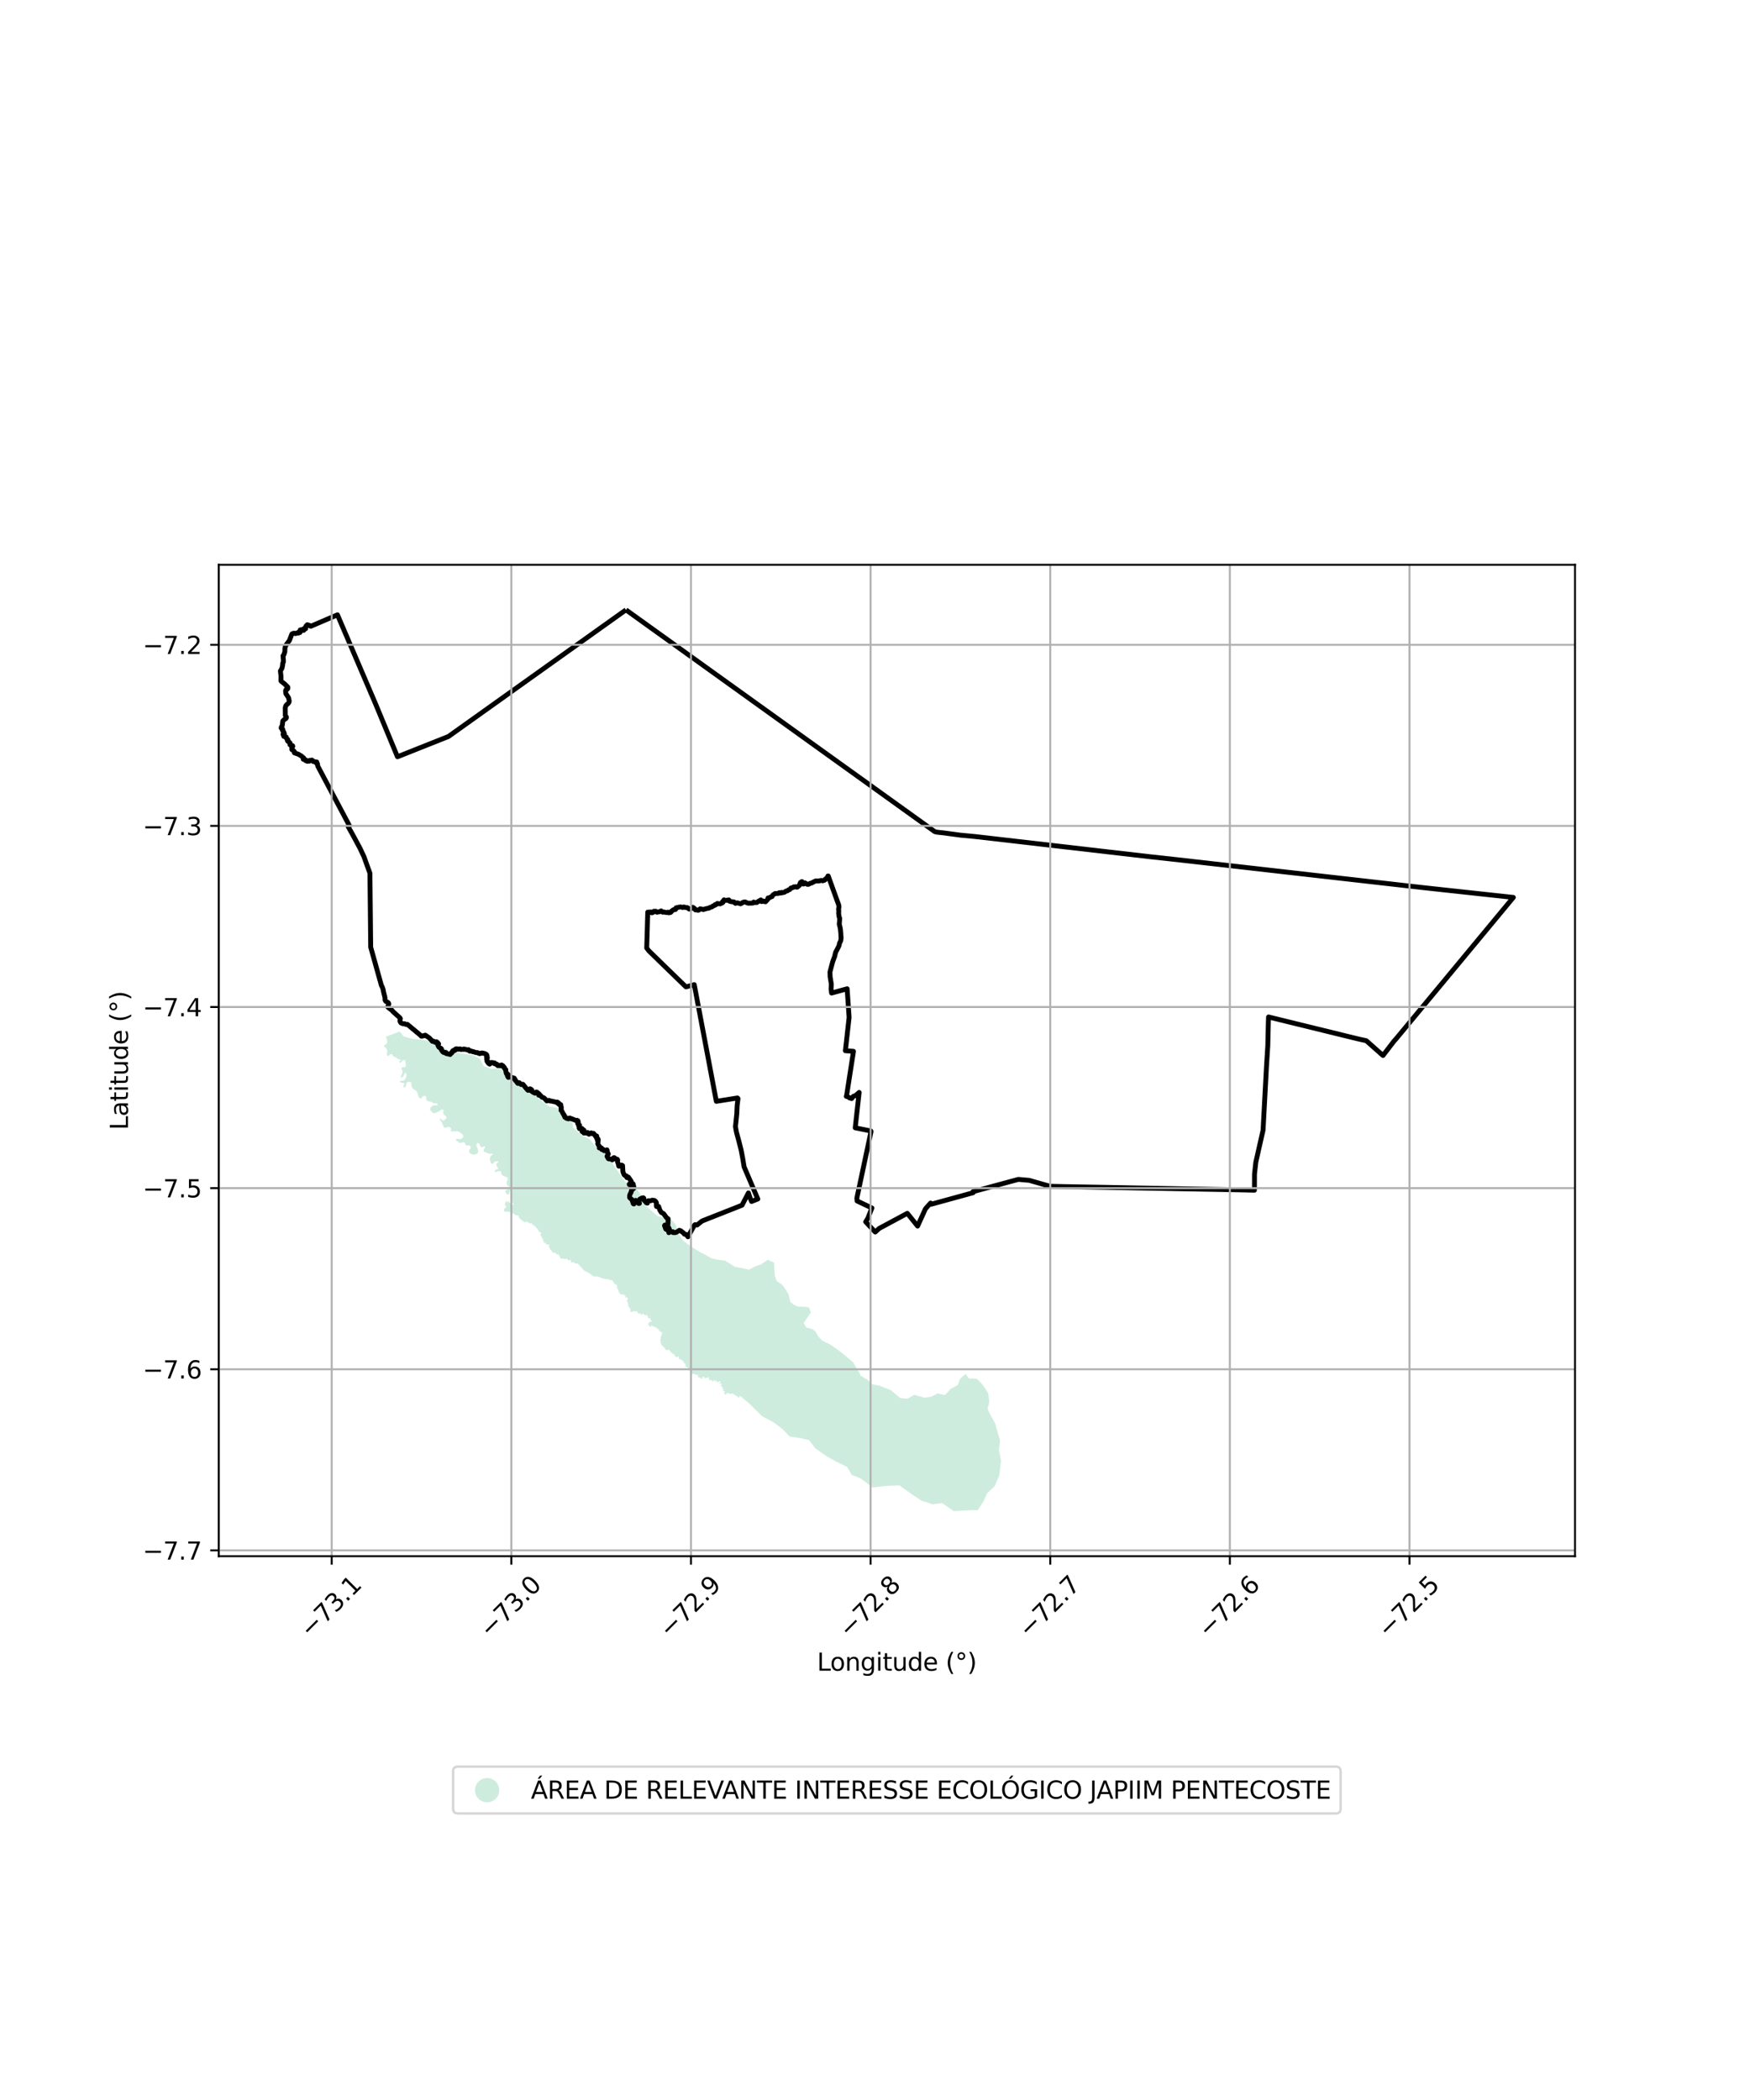 <?xml version="1.0" encoding="utf-8" standalone="no"?>
<!DOCTYPE svg PUBLIC "-//W3C//DTD SVG 1.1//EN"
  "http://www.w3.org/Graphics/SVG/1.1/DTD/svg11.dtd">
<svg xmlns:xlink="http://www.w3.org/1999/xlink" width="720pt" height="864pt" viewBox="0 0 720 864" xmlns="http://www.w3.org/2000/svg" version="1.1">
 <defs>
  <style type="text/css">*{stroke-linejoin: round; stroke-linecap: butt}</style>
 </defs>
 <g id="figure_1">
  <g id="patch_1">
   <path d="M 0 864 
L 720 864 
L 720 0 
L 0 0 
z
" style="fill: #ffffff"/>
  </g>
  <g id="axes_1">
   <g id="patch_2">
    <path d="M 90 640.26 
L 648 640.26 
L 648 232.38 
L 90 232.38 
z
" style="fill: #ffffff"/>
   </g>
   <g id="PatchCollection_1">
    <path d="M 354.06 565.973 
L 356.932 567.713 
L 358.977 569.575 
L 361.722 570.06 
L 366.516 571.946 
L 370.382 575.206 
L 373.357 575.463 
L 376.12 573.874 
L 380.462 575.065 
L 383.214 574.628 
L 385.746 573.267 
L 388.717 573.985 
L 390.103 572.614 
L 391.03 571.47 
L 394.022 569.883 
L 394.96 567.356 
L 397.268 565.302 
L 398.626 567.158 
L 401.833 567.186 
L 403.876 569.278 
L 405.235 571.133 
L 406.591 573.219 
L 407.02 576.679 
L 406.307 579.669 
L 407.657 582.446 
L 409.462 585.688 
L 411.463 592.85 
L 410.973 596.533 
L 411.851 600.919 
L 411.11 607.135 
L 409.239 611.497 
L 406.237 614.237 
L 404.604 617.679 
L 402.281 621.346 
L 399.761 621.324 
L 392.426 621.72 
L 387.644 618.451 
L 383.745 618.878 
L 379.176 617.455 
L 375.304 614.886 
L 370.067 611.152 
L 364.797 611.336 
L 359.064 611.976 
L 354.057 608.245 
L 350.404 606.83 
L 348.6 603.587 
L 343.81 601.24 
L 340.054 599.118 
L 340.007 599.138 
L 335.404 595.823 
L 332.905 592.508 
L 329.485 591.712 
L 324.883 591.05 
L 321.989 588 
L 318.306 585.214 
L 313.571 582.695 
L 308.048 577.258 
L 305.68 575.269 
L 305.663 575.153 
L 305.562 575.2 
L 305.394 575.216 
L 305.268 575.182 
L 305.194 575.071 
L 305.195 574.962 
L 305.246 574.861 
L 305.33 574.803 
L 305.414 574.761 
L 305.481 574.703 
L 305.49 574.653 
L 305.457 574.594 
L 305.39 574.585 
L 305.239 574.583 
L 305.139 574.625 
L 305.021 574.674 
L 304.921 574.682 
L 304.837 574.673 
L 304.712 574.596 
L 304.613 574.477 
L 304.496 574.342 
L 304.388 574.249 
L 304.33 574.214 
L 304.229 574.222 
L 304.17 574.289 
L 304.169 574.365 
L 304.211 574.517 
L 304.268 574.618 
L 304.317 574.753 
L 304.3 574.846 
L 304.224 574.921 
L 304.106 574.971 
L 303.947 574.978 
L 303.814 574.96 
L 303.621 574.857 
L 303.472 574.705 
L 303.331 574.518 
L 303.157 574.366 
L 302.939 574.255 
L 302.706 574.152 
L 302.497 574.066 
L 302.306 573.947 
L 301.599 573.478 
L 301.488 573.395 
L 301.376 573.343 
L 301.264 573.322 
L 301.142 573.321 
L 301.04 573.331 
L 300.917 573.371 
L 300.815 573.421 
L 300.724 573.457 
L 300.611 573.492 
L 300.499 573.49 
L 300.382 573.48 
L 300.219 573.432 
L 300.082 573.375 
L 299.9 573.276 
L 299.798 573.224 
L 299.691 573.182 
L 299.594 573.176 
L 299.508 573.176 
L 299.457 573.191 
L 299.39 573.216 
L 299.319 573.22 
L 299.223 573.22 
L 299.141 573.214 
L 299.039 573.208 
L 298.958 573.217 
L 298.901 573.264 
L 298.85 573.345 
L 298.813 573.432 
L 298.787 573.539 
L 298.761 573.662 
L 298.74 573.734 
L 298.709 573.79 
L 298.674 573.82 
L 298.627 573.851 
L 298.571 573.85 
L 298.464 573.824 
L 298.335 573.723 
L 298.206 573.486 
L 298.182 573.425 
L 298.135 573.34 
L 298.063 573.279 
L 297.931 573.218 
L 297.86 573.109 
L 297.837 572.988 
L 297.886 572.879 
L 298.03 572.82 
L 298.187 572.809 
L 298.331 572.786 
L 298.356 572.714 
L 298.344 572.592 
L 298.285 572.507 
L 298.129 572.421 
L 297.949 572.372 
L 297.757 572.358 
L 297.589 572.357 
L 297.433 572.296 
L 297.374 572.234 
L 297.374 572.114 
L 297.435 572.041 
L 297.555 572.006 
L 297.712 571.983 
L 297.808 571.948 
L 297.845 571.863 
L 297.833 571.766 
L 297.762 571.693 
L 297.594 571.632 
L 297.474 571.619 
L 297.342 571.582 
L 297.321 571.563 
L 297.258 571.508 
L 297.26 571.387 
L 297.26 571.303 
L 297.297 571.206 
L 297.334 571.073 
L 297.323 570.928 
L 297.264 570.783 
L 297.145 570.6 
L 297.037 570.491 
L 296.882 570.393 
L 296.726 570.331 
L 296.499 570.245 
L 296.427 570.206 
L 296.399 570.137 
L 296.417 570.064 
L 296.535 569.99 
L 296.684 569.927 
L 296.855 569.768 
L 296.909 569.651 
L 296.921 569.523 
L 296.911 569.405 
L 296.858 569.287 
L 296.763 569.222 
L 296.625 569.221 
L 296.466 569.252 
L 296.21 569.282 
L 296.073 569.281 
L 295.945 569.259 
L 295.892 569.184 
L 295.883 569.088 
L 295.99 568.992 
L 296.096 568.961 
L 296.202 568.951 
L 296.32 568.898 
L 296.363 568.824 
L 296.374 568.717 
L 296.354 568.557 
L 296.312 568.407 
L 296.229 568.278 
L 296.102 568.224 
L 295.995 568.234 
L 295.867 568.339 
L 295.76 568.424 
L 295.632 568.509 
L 295.515 568.55 
L 295.366 568.56 
L 295.26 568.602 
L 295.142 568.687 
L 295.026 568.675 
L 294.92 568.643 
L 294.857 568.514 
L 294.858 568.374 
L 294.933 568.258 
L 294.976 568.172 
L 294.966 568.066 
L 294.904 567.969 
L 294.808 567.904 
L 294.723 567.915 
L 294.627 567.946 
L 294.595 568.085 
L 294.583 568.234 
L 294.539 568.34 
L 294.444 568.393 
L 294.369 568.392 
L 294.274 568.349 
L 294.201 568.242 
L 294.128 568.07 
L 294.033 567.888 
L 293.96 567.802 
L 293.853 567.737 
L 293.758 567.737 
L 293.683 567.8 
L 293.63 567.917 
L 293.628 568.077 
L 293.616 568.237 
L 293.552 568.312 
L 293.393 568.332 
L 293.255 568.31 
L 293.086 568.202 
L 292.896 568.029 
L 292.717 567.878 
L 292.515 567.791 
L 292.304 567.747 
L 292.112 567.756 
L 291.984 567.787 
L 291.868 567.797 
L 291.772 567.786 
L 291.687 567.742 
L 291.678 567.657 
L 291.689 567.603 
L 291.721 567.518 
L 291.722 567.4 
L 291.691 567.304 
L 291.649 567.207 
L 291.618 567.079 
L 291.63 566.941 
L 291.672 566.877 
L 291.715 566.781 
L 291.706 566.684 
L 291.621 566.588 
L 291.526 566.544 
L 291.431 566.543 
L 291.292 566.639 
L 291.174 566.734 
L 291.035 566.818 
L 290.834 566.849 
L 290.632 566.869 
L 290.398 566.91 
L 290.217 566.983 
L 290.089 567.046 
L 289.961 567.11 
L 289.844 567.141 
L 289.749 567.119 
L 289.686 567.022 
L 289.697 566.883 
L 289.751 566.798 
L 289.815 566.724 
L 289.837 566.66 
L 289.837 566.575 
L 289.795 566.51 
L 289.721 566.467 
L 289.605 566.466 
L 289.498 566.476 
L 289.381 566.517 
L 289.275 566.528 
L 289.148 566.526 
L 289.052 566.537 
L 288.956 566.568 
L 288.892 566.643 
L 288.881 566.717 
L 288.891 566.824 
L 288.954 566.963 
L 289.016 567.06 
L 289.047 567.167 
L 289.025 567.263 
L 288.982 567.295 
L 288.866 567.294 
L 288.665 567.271 
L 288.495 567.195 
L 288.358 567.098 
L 288.2 566.958 
L 288.03 566.818 
L 287.872 566.731 
L 287.734 566.666 
L 287.543 566.632 
L 287.384 566.62 
L 287.215 566.598 
L 287.077 566.5 
L 287.036 566.34 
L 287.058 566.19 
L 287.123 566.084 
L 287.219 565.989 
L 287.241 565.893 
L 287.22 565.818 
L 287.178 565.754 
L 287.115 565.699 
L 287.009 565.678 
L 286.829 565.654 
L 286.637 565.653 
L 286.414 565.652 
L 286.202 565.618 
L 285.959 565.499 
L 285.561 565.236 
L 285.544 565.239 
L 284.927 565.326 
L 284.632 565.304 
L 284.582 565.28 
L 284.184 565.017 
L 284.184 564.807 
L 284.111 564.487 
L 284.096 564.441 
L 284.036 564.379 
L 283.93 564.318 
L 283.779 564.24 
L 283.704 564.148 
L 283.753 563.722 
L 283.754 563.6 
L 283.709 563.478 
L 283.619 563.355 
L 283.453 563.248 
L 283.288 563.124 
L 283.167 562.986 
L 283.078 562.833 
L 282.942 562.725 
L 282.807 562.617 
L 282.731 562.495 
L 282.702 562.419 
L 282.642 562.342 
L 282.506 562.295 
L 282.324 562.309 
L 282.157 562.338 
L 282.051 562.368 
L 281.945 562.337 
L 281.87 562.26 
L 281.871 562.123 
L 281.887 562.031 
L 281.994 561.926 
L 282.1 561.85 
L 282.101 561.728 
L 282.072 561.53 
L 281.923 561.224 
L 281.758 560.994 
L 281.593 560.841 
L 281.427 560.671 
L 281.323 560.457 
L 281.218 560.243 
L 280.978 559.937 
L 280.843 559.768 
L 280.617 559.629 
L 280.481 559.521 
L 280.3 559.428 
L 280.165 559.336 
L 279.998 559.212 
L 279.817 559.181 
L 279.65 559.195 
L 279.529 559.24 
L 279.423 559.238 
L 279.271 559.207 
L 279.227 559.069 
L 279.228 558.902 
L 279.259 558.75 
L 279.352 558.613 
L 279.367 558.537 
L 279.353 558.4 
L 279.293 558.308 
L 279.233 558.247 
L 278.931 558.092 
L 278.749 558.136 
L 278.596 558.257 
L 278.474 558.408 
L 278.338 558.453 
L 278.201 558.452 
L 278.096 558.345 
L 277.962 558.115 
L 277.826 557.962 
L 277.706 557.854 
L 277.586 557.655 
L 277.497 557.472 
L 277.422 557.303 
L 277.377 557.242 
L 276.637 556.886 
L 276.381 556.655 
L 276.095 556.378 
L 275.855 556.118 
L 275.57 555.765 
L 275.39 555.52 
L 275.209 555.366 
L 275.014 555.243 
L 274.862 555.241 
L 274.694 555.347 
L 274.558 555.437 
L 274.375 555.482 
L 274.223 555.481 
L 274.087 555.449 
L 273.877 555.311 
L 273.742 555.127 
L 273.577 554.881 
L 273.412 554.575 
L 273.262 554.391 
L 273.112 554.238 
L 272.946 554.13 
L 272.781 553.961 
L 272.661 553.732 
L 272.526 553.562 
L 272.193 553.469 
L 272.073 553.361 
L 272.043 553.239 
L 272.075 553.117 
L 272.136 553.026 
L 272.167 552.92 
L 272.138 552.828 
L 272.017 552.69 
L 271.867 552.612 
L 271.7 552.52 
L 271.626 552.413 
L 271.657 552.214 
L 271.749 552.078 
L 271.871 552.018 
L 271.902 551.927 
L 271.873 551.774 
L 271.782 551.667 
L 271.677 551.605 
L 271.632 551.498 
L 271.649 551.361 
L 271.695 551.209 
L 271.787 551.073 
L 271.849 550.936 
L 271.865 550.768 
L 271.851 550.616 
L 271.807 550.463 
L 271.808 550.326 
L 271.809 550.112 
L 271.887 549.945 
L 272.009 549.794 
L 272.1 549.673 
L 272.131 549.566 
L 272.133 549.429 
L 272.134 549.246 
L 272.196 549.094 
L 272.272 548.942 
L 272.394 548.806 
L 272.441 548.73 
L 272.456 548.654 
L 272.442 548.486 
L 272.353 548.348 
L 272.068 547.98 
L 271.992 547.873 
L 271.872 547.766 
L 271.736 547.749 
L 271.615 547.763 
L 271.523 547.839 
L 271.432 547.884 
L 271.341 547.883 
L 271.235 547.852 
L 271.235 547.776 
L 271.267 547.639 
L 271.313 547.548 
L 271.315 547.411 
L 271.269 547.334 
L 271.179 547.257 
L 271.058 547.226 
L 270.938 547.164 
L 270.847 547.041 
L 270.848 546.889 
L 270.85 546.767 
L 270.789 546.675 
L 270.699 546.614 
L 270.563 546.597 
L 270.472 546.596 
L 270.321 546.596 
L 270.199 546.549 
L 270.125 546.427 
L 270.066 546.274 
L 269.99 546.166 
L 269.825 546.073 
L 269.613 545.996 
L 269.084 545.839 
L 268.827 545.731 
L 268.555 545.607 
L 268.284 545.468 
L 268.118 545.345 
L 267.936 545.343 
L 267.86 545.388 
L 267.829 545.494 
L 267.858 545.602 
L 267.933 545.678 
L 267.965 545.723 
L 268.009 545.786 
L 268.023 545.877 
L 267.993 545.923 
L 267.886 545.952 
L 267.75 545.936 
L 267.554 545.843 
L 267.343 545.689 
L 267.102 545.489 
L 266.861 545.289 
L 266.741 545.105 
L 266.713 544.8 
L 266.729 544.587 
L 266.777 544.359 
L 266.93 544.207 
L 267.188 544.163 
L 267.309 544.073 
L 267.386 543.906 
L 267.463 543.739 
L 267.57 543.649 
L 267.737 543.649 
L 267.857 543.742 
L 267.963 543.773 
L 268.084 543.759 
L 268.114 543.713 
L 268.131 543.591 
L 268.102 543.454 
L 267.981 543.286 
L 267.846 543.178 
L 267.695 543.04 
L 267.606 542.841 
L 267.577 542.657 
L 267.503 542.474 
L 267.398 542.351 
L 267.307 542.305 
L 267.156 542.303 
L 266.989 542.318 
L 266.853 542.332 
L 266.732 542.331 
L 266.626 542.254 
L 266.596 542.132 
L 266.597 541.995 
L 266.613 541.858 
L 266.615 541.736 
L 266.555 541.568 
L 266.42 541.414 
L 266.285 541.245 
L 266.134 541.153 
L 265.968 541.106 
L 265.771 541.104 
L 265.529 541.103 
L 265.287 541.055 
L 265.015 540.9 
L 264.834 540.777 
L 264.684 540.639 
L 264.563 540.501 
L 264.503 540.455 
L 264.382 540.454 
L 264.306 540.484 
L 264.214 540.575 
L 264.183 540.712 
L 264.137 540.833 
L 264.045 540.908 
L 263.954 540.908 
L 263.833 540.891 
L 263.713 540.845 
L 263.608 540.722 
L 263.532 540.584 
L 263.488 540.447 
L 263.444 540.34 
L 263.368 540.294 
L 263.247 540.277 
L 263.126 540.322 
L 263.034 540.398 
L 262.928 540.473 
L 262.791 540.487 
L 262.655 540.487 
L 262.504 540.364 
L 262.43 540.226 
L 262.297 539.783 
L 262.267 539.676 
L 262.192 539.569 
L 262.071 539.491 
L 261.92 539.46 
L 261.784 539.458 
L 261.571 539.518 
L 261.359 539.562 
L 261.086 539.545 
L 260.844 539.482 
L 260.648 539.435 
L 260.496 539.434 
L 260.36 539.478 
L 260.329 539.569 
L 260.328 539.661 
L 260.206 539.767 
L 260.024 539.781 
L 259.691 539.763 
L 259.403 539.745 
L 259.267 539.699 
L 259.253 539.546 
L 259.315 539.455 
L 259.42 539.44 
L 259.466 539.441 
L 259.527 539.238 
L 259.449 539.091 
L 259.385 538.879 
L 259.334 538.665 
L 259.269 538.44 
L 259.165 538.28 
L 258.995 538.106 
L 258.864 537.893 
L 258.761 537.68 
L 258.643 537.52 
L 258.513 537.413 
L 258.408 537.227 
L 258.397 536.961 
L 258.465 536.75 
L 258.544 536.644 
L 258.572 536.525 
L 258.533 536.472 
L 258.454 536.405 
L 258.375 536.351 
L 258.284 536.284 
L 258.244 536.23 
L 258.233 536.058 
L 258.208 535.832 
L 258.117 535.633 
L 257.974 535.38 
L 257.923 535.18 
L 257.924 534.981 
L 258.005 534.823 
L 258.151 534.718 
L 258.283 534.586 
L 258.311 534.401 
L 258.286 534.229 
L 258.195 534.042 
L 258.091 533.922 
L 257.946 533.841 
L 257.709 533.826 
L 257.485 533.825 
L 257.301 533.796 
L 257.235 533.729 
L 257.236 533.584 
L 257.29 533.465 
L 257.396 533.333 
L 257.384 533.187 
L 257.28 533.067 
L 257.108 533.052 
L 256.977 533.038 
L 256.872 532.931 
L 256.847 532.772 
L 256.822 532.626 
L 256.757 532.506 
L 256.717 532.506 
L 256.611 532.545 
L 256.611 532.597 
L 256.583 532.77 
L 256.491 532.835 
L 256.471 532.835 
L 256.385 532.834 
L 256.28 532.755 
L 256.202 532.608 
L 256.164 532.448 
L 256.098 532.381 
L 256.059 532.381 
L 255.94 532.42 
L 255.913 532.486 
L 255.886 532.606 
L 255.754 532.658 
L 255.622 532.643 
L 255.478 532.536 
L 255.282 532.389 
L 254.823 532.001 
L 254.666 531.814 
L 254.641 531.628 
L 254.656 531.456 
L 254.63 531.27 
L 254.579 531.176 
L 254.395 531.056 
L 254.29 530.909 
L 254.213 530.736 
L 254.214 530.511 
L 254.203 530.325 
L 254.112 530.165 
L 253.928 530.018 
L 253.798 529.898 
L 253.759 529.738 
L 253.774 529.553 
L 253.854 529.341 
L 253.883 529.089 
L 253.845 528.863 
L 253.675 528.623 
L 253.452 528.503 
L 253.176 528.381 
L 252.953 528.313 
L 252.795 528.193 
L 252.625 527.965 
L 252.469 527.646 
L 252.301 527.313 
L 252.066 526.993 
L 251.843 526.806 
L 251.451 526.679 
L 251.206 526.661 
L 250.929 526.609 
L 250.669 526.476 
L 250.359 526.375 
L 250 526.307 
L 249.657 526.304 
L 249.201 526.234 
L 248.793 526.117 
L 248.567 526.081 
L 247.936 525.962 
L 247.521 525.86 
L 246.723 525.542 
L 246.561 525.442 
L 246.301 525.292 
L 246.008 525.175 
L 245.615 525.172 
L 245.322 525.17 
L 245.027 525.234 
L 244.749 525.248 
L 244.472 525.213 
L 244.147 525.079 
L 243.838 524.879 
L 243.432 524.596 
L 242.961 524.248 
L 242.652 524.032 
L 242.262 523.75 
L 241.905 523.5 
L 241.628 523.367 
L 241.416 523.3 
L 241.237 523.249 
L 241.164 523.199 
L 241.091 523.149 
L 241.026 523.099 
L 240.88 523.032 
L 240.684 523.014 
L 240.537 522.948 
L 240.39 522.865 
L 240.277 522.699 
L 240.229 522.6 
L 240.132 522.501 
L 240.019 522.418 
L 239.872 522.269 
L 239.598 521.889 
L 239.37 521.69 
L 239.16 521.475 
L 238.998 521.309 
L 238.66 520.818 
L 238.391 520.531 
L 237.606 519.929 
L 237.508 519.853 
L 237.337 519.753 
L 237.164 519.752 
L 237.04 519.825 
L 236.928 519.899 
L 236.804 519.91 
L 236.62 519.859 
L 236.461 519.746 
L 236.326 519.572 
L 236.167 519.359 
L 236.033 519.247 
L 235.885 519.233 
L 235.786 519.27 
L 235.711 519.356 
L 235.637 519.43 
L 235.538 519.454 
L 235.415 519.441 
L 235.292 519.365 
L 235.132 519.315 
L 234.972 519.289 
L 234.862 519.201 
L 234.825 519.113 
L 234.876 518.965 
L 234.938 518.866 
L 234.964 518.755 
L 234.94 518.631 
L 234.879 518.531 
L 234.781 518.468 
L 234.621 518.417 
L 234.461 518.416 
L 234.288 518.476 
L 234.151 518.563 
L 233.991 518.574 
L 233.819 518.572 
L 233.696 518.509 
L 233.623 518.335 
L 233.575 518.161 
L 233.489 518.061 
L 233.392 517.961 
L 233.231 517.947 
L 233.071 517.958 
L 232.824 517.981 
L 232.59 517.98 
L 232.319 517.953 
L 231.974 517.876 
L 231.531 517.847 
L 231.062 517.844 
L 230.766 517.804 
L 230.619 517.753 
L 230.496 517.629 
L 230.472 517.505 
L 230.45 517.231 
L 230.414 517.107 
L 230.378 516.97 
L 230.293 516.845 
L 230.17 516.733 
L 230.023 516.657 
L 229.875 516.619 
L 229.777 516.531 
L 229.766 516.42 
L 229.816 516.309 
L 229.891 516.234 
L 229.916 516.136 
L 229.904 516.048 
L 229.868 515.999 
L 229.757 515.961 
L 229.621 516.022 
L 229.546 516.17 
L 229.483 516.231 
L 229.373 516.255 
L 229.237 516.204 
L 229.115 516.092 
L 228.98 515.905 
L 228.846 515.779 
L 228.539 515.542 
L 228.257 515.378 
L 228.121 515.315 
L 227.974 515.339 
L 227.911 515.425 
L 227.837 515.499 
L 227.738 515.51 
L 227.627 515.485 
L 227.504 515.385 
L 227.407 515.272 
L 227.297 515.06 
L 227.138 514.849 
L 226.968 514.624 
L 226.662 514.323 
L 226.466 514.161 
L 226.331 514.023 
L 226.246 513.849 
L 226.236 513.601 
L 226.224 513.464 
L 226.151 513.352 
L 226.041 513.252 
L 225.906 513.151 
L 225.833 513.064 
L 225.809 512.94 
L 225.823 512.791 
L 225.91 512.643 
L 225.973 512.507 
L 225.974 512.346 
L 225.926 512.171 
L 225.841 512.06 
L 225.694 511.971 
L 225.582 511.97 
L 225.385 512.006 
L 225.224 512.054 
L 225.076 512.054 
L 224.892 512.002 
L 224.756 511.914 
L 224.61 511.74 
L 224.488 511.527 
L 224.403 511.403 
L 224.293 511.278 
L 224.182 511.264 
L 224.045 511.326 
L 223.984 511.35 
L 223.873 511.324 
L 223.787 511.311 
L 223.677 511.149 
L 223.629 510.963 
L 223.581 510.752 
L 223.584 510.541 
L 223.548 510.317 
L 223.488 510.118 
L 223.403 509.956 
L 223.281 509.793 
L 222.952 509.134 
L 222.807 508.86 
L 222.673 508.61 
L 222.477 508.386 
L 222.343 508.211 
L 222.32 508.086 
L 222.321 507.987 
L 222.37 507.888 
L 222.494 507.815 
L 222.618 507.717 
L 222.669 507.617 
L 222.669 507.506 
L 222.646 507.345 
L 222.524 507.195 
L 222.34 507.032 
L 222.168 506.981 
L 222.008 506.942 
L 221.848 506.83 
L 221.689 506.605 
L 221.593 506.393 
L 221.29 505.758 
L 220.995 505.471 
L 220.8 505.283 
L 220.579 505.108 
L 220.395 504.92 
L 220.249 504.708 
L 220.005 504.359 
L 219.845 504.246 
L 219.624 504.195 
L 219.415 504.106 
L 219.207 503.931 
L 218.852 503.544 
L 218.73 503.357 
L 218.657 503.244 
L 218.51 503.181 
L 218.411 503.193 
L 218.337 503.242 
L 218.274 503.328 
L 218.212 503.402 
L 218.126 503.426 
L 217.978 503.388 
L 217.831 503.275 
L 217.672 503.125 
L 217.427 502.949 
L 217.193 502.836 
L 216.959 502.722 
L 216.775 502.622 
L 216.652 502.621 
L 216.479 502.657 
L 216.38 502.743 
L 216.281 502.829 
L 216.145 502.853 
L 215.948 502.826 
L 215.764 502.775 
L 215.506 502.637 
L 215.211 502.424 
L 214.855 502.161 
L 214.414 501.859 
L 214.059 501.571 
L 213.753 501.258 
L 213.569 501.034 
L 213.424 500.772 
L 213.401 500.523 
L 213.377 500.35 
L 213.317 500.2 
L 213.17 500.112 
L 212.923 500.036 
L 212.308 499.969 
L 212.098 499.943 
L 211.84 499.854 
L 211.693 499.716 
L 211.584 499.554 
L 211.536 499.392 
L 211.45 499.268 
L 211.302 499.242 
L 211.129 499.303 
L 210.992 499.438 
L 210.831 499.573 
L 210.707 499.622 
L 210.572 499.608 
L 210.425 499.533 
L 210.315 499.333 
L 210.108 498.996 
L 209.9 498.797 
L 209.729 498.671 
L 209.544 498.596 
L 209.273 498.556 
L 208.953 498.529 
L 208.718 498.502 
L 208.52 498.518 
L 208.151 498.547 
L 207.953 498.546 
L 207.769 498.532 
L 207.596 498.469 
L 207.435 498.277 
L 207.372 498.057 
L 207.364 497.871 
L 207.375 497.723 
L 207.424 497.587 
L 207.484 497.43 
L 207.583 497.264 
L 207.741 497.069 
L 207.897 496.963 
L 208.015 496.876 
L 208.132 496.779 
L 208.211 496.681 
L 208.241 496.544 
L 208.242 496.436 
L 208.204 496.299 
L 208.079 496.092 
L 207.925 495.905 
L 207.78 495.737 
L 207.703 495.599 
L 207.684 495.462 
L 207.686 495.315 
L 207.715 495.207 
L 207.804 495.081 
L 207.893 494.993 
L 207.961 494.896 
L 208.021 494.749 
L 208.022 494.563 
L 208.023 494.553 
L 207.937 494.278 
L 207.937 494.259 
L 207.928 494.17 
L 207.958 494.131 
L 207.997 494.102 
L 208.084 494.103 
L 208.191 494.172 
L 208.268 494.29 
L 208.383 494.458 
L 208.5 494.576 
L 208.52 494.586 
L 208.577 494.616 
L 208.665 494.617 
L 208.743 494.578 
L 208.822 494.5 
L 208.871 494.373 
L 208.96 494.247 
L 209.058 494.189 
L 209.155 494.189 
L 209.242 494.209 
L 209.29 494.298 
L 209.3 494.376 
L 209.318 494.514 
L 209.434 494.652 
L 209.57 494.751 
L 209.774 494.851 
L 209.977 494.98 
L 210.102 495.157 
L 210.217 495.403 
L 210.439 495.689 
L 210.613 495.867 
L 210.775 495.888 
L 211.385 495.58 
L 211.476 495.463 
L 211.204 495.318 
L 211.151 495.264 
L 211.057 495.114 
L 210.978 494.951 
L 210.898 494.815 
L 210.873 494.585 
L 210.876 494.206 
L 210.799 493.623 
L 210.748 493.379 
L 210.669 493.189 
L 210.589 493.039 
L 210.496 492.849 
L 210.417 492.659 
L 210.351 492.496 
L 210.312 492.32 
L 210.313 492.144 
L 210.315 491.927 
L 210.316 491.71 
L 210.358 491.481 
L 210.414 491.305 
L 210.496 491.171 
L 210.564 491.063 
L 210.618 490.941 
L 210.66 490.82 
L 210.718 490.157 
L 210.669 489.574 
L 210.656 489.507 
L 210.59 489.425 
L 210.455 489.369 
L 210.361 489.369 
L 210.253 489.368 
L 210.173 489.408 
L 210.023 489.556 
L 209.887 489.771 
L 209.75 490.136 
L 209.641 490.405 
L 209.584 490.649 
L 209.529 490.878 
L 209.474 491.095 
L 209.406 491.203 
L 209.297 491.297 
L 209.176 491.363 
L 209.041 491.416 
L 208.906 491.415 
L 208.745 491.4 
L 208.598 491.305 
L 208.52 491.238 
L 208.437 491.168 
L 208.291 490.95 
L 208.145 490.706 
L 208.052 490.501 
L 207.959 490.325 
L 207.933 490.189 
L 207.948 490.04 
L 208.017 489.852 
L 208.18 489.663 
L 208.315 489.556 
L 208.463 489.476 
L 208.52 489.464 
L 208.72 489.424 
L 208.948 489.412 
L 209.217 489.414 
L 209.433 489.334 
L 209.569 489.227 
L 209.637 489.065 
L 209.665 488.903 
L 209.664 488.894 
L 209.639 488.754 
L 209.587 488.551 
L 209.468 488.361 
L 209.234 488.038 
L 208.905 487.812 
L 208.764 487.667 
L 208.633 487.443 
L 208.52 487.203 
L 208.519 487.201 
L 208.468 486.96 
L 208.426 486.709 
L 208.428 486.36 
L 208.493 486.039 
L 208.52 485.976 
L 208.574 485.852 
L 208.682 485.683 
L 208.781 485.532 
L 208.89 485.252 
L 208.891 485.069 
L 208.877 484.901 
L 208.818 484.688 
L 208.699 484.504 
L 208.534 484.366 
L 208.52 484.36 
L 208.352 484.273 
L 208.112 484.165 
L 207.735 484.056 
L 207.207 483.854 
L 206.86 483.684 
L 206.71 483.591 
L 206.575 483.468 
L 206.425 483.269 
L 206.351 483.056 
L 206.307 482.781 
L 206.25 482.462 
L 206.176 482.248 
L 206.056 482.064 
L 205.906 481.927 
L 205.741 481.864 
L 205.529 481.802 
L 205.166 481.799 
L 204.924 481.827 
L 204.453 482.098 
L 204.033 482.217 
L 203.84 482.222 
L 203.645 482.126 
L 203.573 482.062 
L 203.565 481.953 
L 203.566 481.835 
L 203.612 481.681 
L 203.713 481.51 
L 203.885 481.348 
L 204.121 481.196 
L 204.337 481.079 
L 204.617 480.982 
L 204.771 480.947 
L 204.898 480.866 
L 204.962 480.767 
L 204.971 480.649 
L 204.963 480.531 
L 204.928 480.422 
L 204.884 480.358 
L 204.758 480.212 
L 204.54 480.063 
L 204.457 479.927 
L 204.374 479.808 
L 204.308 479.69 
L 204.242 479.52 
L 204.243 479.368 
L 204.245 479.165 
L 204.263 478.979 
L 204.28 478.861 
L 204.365 478.71 
L 204.467 478.558 
L 204.603 478.441 
L 204.772 478.341 
L 204.889 478.274 
L 205.008 478.173 
L 205.025 478.073 
L 204.993 477.953 
L 204.959 477.885 
L 204.843 477.817 
L 204.759 477.8 
L 204.557 477.798 
L 204.356 477.797 
L 204.138 477.812 
L 203.952 477.844 
L 203.733 477.927 
L 203.497 478.077 
L 203.294 478.211 
L 203.175 478.362 
L 203.023 478.564 
L 202.938 478.681 
L 202.803 478.765 
L 202.634 478.798 
L 202.501 478.796 
L 202.316 478.744 
L 202.166 478.625 
L 202 478.421 
L 201.884 478.183 
L 201.818 477.963 
L 201.753 477.742 
L 201.671 477.505 
L 201.605 477.268 
L 201.59 477.014 
L 201.592 476.795 
L 201.594 476.524 
L 201.612 476.288 
L 201.682 476.069 
L 201.801 475.833 
L 201.92 475.648 
L 202.14 475.429 
L 202.326 475.279 
L 202.495 475.145 
L 202.647 474.994 
L 202.782 474.894 
L 202.784 474.89 
L 202.46 474.537 
L 202.365 474.536 
L 202.197 474.585 
L 201.994 474.668 
L 201.86 474.701 
L 201.575 474.698 
L 201.155 474.661 
L 200.736 474.557 
L 200.552 474.471 
L 200.301 474.283 
L 200.067 474.163 
L 199.765 474.076 
L 199.514 474.006 
L 199.28 473.886 
L 199.096 473.75 
L 198.997 473.529 
L 198.999 473.259 
L 199.034 473.005 
L 199.137 472.769 
L 199.391 472.399 
L 199.493 472.265 
L 199.562 472.097 
L 199.547 471.843 
L 199.498 471.707 
L 199.414 471.656 
L 199.264 471.638 
L 199.078 471.654 
L 198.876 471.719 
L 198.741 471.82 
L 198.573 471.937 
L 198.404 471.986 
L 198.219 471.984 
L 198.052 471.966 
L 197.868 471.881 
L 197.734 471.744 
L 197.601 471.523 
L 197.453 471.184 
L 197.337 470.93 
L 197.188 470.624 
L 197.072 470.472 
L 196.956 470.352 
L 196.805 470.283 
L 196.653 470.265 
L 196.435 470.28 
L 196.267 470.381 
L 196.148 470.498 
L 196.08 470.65 
L 196.061 470.937 
L 196.059 471.139 
L 196.09 471.478 
L 196.171 471.8 
L 196.287 472.071 
L 196.452 472.393 
L 196.584 472.766 
L 196.616 473.037 
L 196.681 473.291 
L 196.729 473.595 
L 196.726 473.866 
L 196.658 474.052 
L 196.556 474.253 
L 196.42 474.455 
L 196.284 474.607 
L 196.149 474.724 
L 195.947 474.841 
L 195.694 474.923 
L 195.408 474.988 
L 195.055 475.037 
L 194.752 475.034 
L 194.517 475.015 
L 194.266 474.929 
L 193.848 474.756 
L 193.313 474.431 
L 193.113 474.176 
L 193.031 473.871 
L 193.034 473.516 
L 193.053 473.229 
L 193.155 472.993 
L 193.291 472.791 
L 193.478 472.641 
L 193.614 472.439 
L 193.665 472.22 
L 193.65 471.983 
L 193.552 471.712 
L 193.452 471.542 
L 193.285 471.388 
L 193.085 471.285 
L 192.883 471.267 
L 192.682 471.265 
L 192.514 471.281 
L 192.295 471.33 
L 192.093 471.329 
L 191.926 471.327 
L 191.775 471.292 
L 191.658 471.206 
L 191.558 471.054 
L 191.492 470.867 
L 191.461 470.648 
L 191.395 470.444 
L 191.312 470.274 
L 191.212 470.121 
L 191.113 470.019 
L 190.929 469.95 
L 190.71 469.949 
L 190.475 469.946 
L 190.02 470.112 
L 189.885 470.162 
L 189.667 470.211 
L 189.465 470.209 
L 189.213 470.207 
L 188.928 470.12 
L 188.745 470.017 
L 188.269 469.677 
L 187.927 469.428 
L 187.7 469.145 
L 187.604 468.947 
L 187.604 468.815 
L 187.671 468.7 
L 187.786 468.603 
L 188 468.522 
L 188.278 468.524 
L 188.507 468.526 
L 188.687 468.577 
L 188.932 468.677 
L 189.095 468.695 
L 189.275 468.68 
L 189.521 468.6 
L 189.982 468.356 
L 190.18 468.226 
L 190.394 468.013 
L 190.51 467.849 
L 190.562 467.52 
L 190.564 467.24 
L 190.484 466.992 
L 190.338 466.761 
L 190.144 466.545 
L 189.883 466.345 
L 189.541 466.112 
L 189.183 465.878 
L 188.84 465.678 
L 188.563 465.544 
L 188.301 465.476 
L 187.925 465.456 
L 187.598 465.454 
L 187.237 465.483 
L 186.615 465.528 
L 186.254 465.525 
L 186.058 465.524 
L 185.773 465.586 
L 185.551 465.49 
L 185.478 465.34 
L 185.48 465.153 
L 185.501 464.873 
L 185.59 464.548 
L 185.592 464.367 
L 185.479 464.168 
L 185.366 464.003 
L 185.187 463.869 
L 184.975 463.736 
L 184.779 463.685 
L 184.517 463.683 
L 184.304 463.681 
L 184.091 463.696 
L 183.894 463.793 
L 183.68 463.89 
L 183.516 463.971 
L 183.352 463.986 
L 183.008 463.968 
L 182.771 463.828 
L 182.564 463.681 
L 182.435 463.386 
L 182.383 463.279 
L 182.314 463.102 
L 182.262 462.961 
L 182.177 462.731 
L 182.038 462.43 
L 181.866 462.058 
L 181.625 461.615 
L 181.33 461.225 
L 181.017 460.851 
L 180.948 460.71 
L 180.948 460.604 
L 180.949 460.534 
L 181.002 460.428 
L 181.073 460.341 
L 181.196 460.342 
L 181.302 460.342 
L 181.441 460.379 
L 181.823 460.787 
L 181.945 460.877 
L 182.173 460.967 
L 182.401 461.003 
L 182.594 460.988 
L 182.769 460.883 
L 183.017 460.655 
L 183.458 460.218 
L 183.636 459.902 
L 183.673 459.637 
L 183.656 459.55 
L 183.588 459.39 
L 183.379 459.159 
L 182.891 458.82 
L 182.508 458.429 
L 182.387 458.181 
L 182.354 457.916 
L 182.356 457.634 
L 182.358 457.422 
L 182.412 457.158 
L 182.432 456.876 
L 182.416 456.717 
L 182.399 456.611 
L 182.277 456.522 
L 182.067 456.485 
L 181.84 456.501 
L 181.629 456.552 
L 181.294 456.779 
L 180.747 457.163 
L 180.062 457.51 
L 179.358 457.804 
L 179.129 457.909 
L 178.603 458.028 
L 178.283 457.977 
L 177.861 457.684 
L 177.357 457.07 
L 176.98 456.611 
L 176.89 456.33 
L 176.949 456.012 
L 177.193 455.678 
L 177.606 455.196 
L 177.998 454.957 
L 178.557 454.775 
L 179.28 454.763 
L 179.764 454.712 
L 179.988 454.583 
L 180.064 454.397 
L 180.065 454.21 
L 179.974 454.041 
L 179.623 453.944 
L 178.564 453.916 
L 178.231 453.82 
L 177.289 453.306 
L 176.714 453.17 
L 176.085 453.052 
L 175.567 452.73 
L 175.513 452.655 
L 175.441 452.374 
L 175.39 451.813 
L 175.338 451.401 
L 175.101 450.97 
L 174.842 450.855 
L 174.489 450.889 
L 174.043 450.997 
L 173.706 451.293 
L 173.329 451.85 
L 173.179 451.998 
L 172.939 451.958 
L 172.587 451.731 
L 172.148 451.054 
L 171.806 449.893 
L 171.589 449.256 
L 171.24 448.823 
L 170.355 448.197 
L 169.746 447.781 
L 169.472 447.311 
L 169.272 446.805 
L 169.226 445.814 
L 169.191 445.533 
L 169.081 445.308 
L 168.86 445.194 
L 168.679 445.129 
L 168.551 445.127 
L 168.271 445.126 
L 168.013 445.147 
L 167.733 445.191 
L 167.521 445.284 
L 167.356 445.448 
L 167.214 445.752 
L 167.117 446.151 
L 166.9 447.019 
L 166.669 447.4 
L 166.606 447.47 
L 166.177 447.317 
L 166.025 447.146 
L 165.968 446.808 
L 165.969 446.639 
L 166.17 446.395 
L 166.308 446.288 
L 166.296 445.95 
L 166.252 445.765 
L 166.101 445.61 
L 165.704 445.56 
L 165.185 445.525 
L 164.867 445.337 
L 164.624 445.074 
L 164.672 444.844 
L 164.781 444.661 
L 165.041 444.571 
L 165.53 444.637 
L 165.957 444.641 
L 166.28 444.398 
L 166.619 444.063 
L 167.023 443.283 
L 167.26 442.332 
L 167.143 441.824 
L 166.749 441.498 
L 166.521 441.449 
L 166.365 441.679 
L 166.16 442.476 
L 165.558 443.192 
L 165.282 443.343 
L 164.946 443.248 
L 164.889 442.91 
L 165.044 442.603 
L 165.464 441.701 
L 165.637 441.241 
L 165.612 440.657 
L 165.432 440.256 
L 165.177 439.731 
L 165.195 439.363 
L 165.381 439.164 
L 165.549 439.089 
L 166.237 439.096 
L 166.619 439.022 
L 166.866 438.763 
L 166.976 438.395 
L 166.835 437.103 
L 166.75 436.334 
L 166.599 436.163 
L 166.34 436.146 
L 165.698 436.201 
L 165.451 436.445 
L 165.204 436.827 
L 164.834 437.193 
L 164.604 437.237 
L 164.376 437.142 
L 164.271 436.956 
L 164.227 436.71 
L 164.29 436.573 
L 164.383 436.466 
L 164.597 436.422 
L 164.78 436.408 
L 164.857 436.348 
L 165.012 436.057 
L 164.312 435.881 
L 163.597 435.567 
L 163.142 435.256 
L 162.793 434.976 
L 162.321 434.88 
L 161.971 434.676 
L 161.638 434.381 
L 161.473 434.042 
L 161.323 433.763 
L 161.094 433.685 
L 160.804 433.713 
L 160.359 433.97 
L 159.974 434.335 
L 159.759 434.41 
L 159.455 434.377 
L 159.227 434.175 
L 159.108 433.866 
L 159.126 433.513 
L 159.16 433.221 
L 159.285 432.838 
L 159.288 432.485 
L 159.172 431.823 
L 158.841 431.266 
L 158.494 430.91 
L 158.099 430.63 
L 158.055 430.476 
L 158.056 430.26 
L 158.104 430.122 
L 158.274 429.94 
L 158.503 429.803 
L 158.918 429.592 
L 159.134 429.379 
L 159.243 429.042 
L 159.309 428.535 
L 159.269 427.936 
L 159.135 427.612 
L 158.925 427.195 
L 158.887 427.022 
L 158.832 426.765 
L 158.779 426.523 
L 162.295 425.207 
L 164.473 424.392 
L 166.097 426.438 
L 169.841 427.439 
L 173.495 427.757 
L 176.517 428.258 
L 179.359 428.712 
L 182.336 430.941 
L 185.674 432.669 
L 190.501 433.488 
L 194.786 434.125 
L 197.628 435.853 
L 198.936 438.582 
L 202.093 439.81 
L 204.8 439.538 
L 206.334 439.72 
L 207.958 442.267 
L 210.484 444.131 
L 211.882 445.768 
L 214.859 447.497 
L 216.754 448.725 
L 219.596 447.679 
L 222.437 449.726 
L 221.219 451.59 
L 224.061 453.728 
L 226.091 455.274 
L 229.249 455.774 
L 232.091 457.184 
L 235.113 459.868 
L 235.835 463.916 
L 239.489 467.1 
L 242.511 468.646 
L 245.037 471.694 
L 248.194 473.74 
L 251.217 477.106 
L 252.931 480.108 
L 255.096 483.155 
L 256.9 485.702 
L 258.75 487.931 
L 262.087 489.386 
L 264.118 492.115 
L 265.291 495.617 
L 267.772 497.982 
L 270.794 500.529 
L 273.139 500.711 
L 276.161 501.666 
L 278.056 503.895 
L 278.687 507.079 
L 281.349 510.717 
L 284.642 513.083 
L 288.025 515.13 
L 291.137 516.767 
L 292.581 517.676 
L 293.208 517.817 
L 295.422 518.313 
L 298.265 518.631 
L 300.655 520.132 
L 302.324 521.178 
L 305.031 521.679 
L 308.188 522.361 
L 310.714 521.042 
L 313.24 520.132 
L 315.902 518.313 
L 318.428 519.496 
L 318.608 521.997 
L 318.789 524.862 
L 319.601 527.091 
L 321.631 528.41 
L 323.074 530.275 
L 324.472 532.685 
L 325.104 535.551 
L 326.412 536.688 
L 328.442 537.598 
L 330.968 537.598 
L 332.818 537.916 
L 333.629 539.963 
L 332.501 541.6 
L 330.652 544.329 
L 331.78 546.194 
L 334.306 546.83 
L 335.524 547.831 
L 336.832 550.06 
L 338.186 551.424 
L 338.186 551.531 
L 338.297 551.531 
L 341.717 553.255 
L 343.822 554.714 
L 346.32 556.571 
L 350.923 560.417 
L 353.553 564.792 
L 354.06 565.973 
" clip-path="url(#pb11743ef76)" style="fill: #b3e2cd; fill-opacity: 0.65"/>
   </g>
   <g id="PatchCollection_2">
    <path d="M 257.538 250.92 
L 384.584 342.158 
L 385.457 342.377 
L 388.208 342.675 
L 395.132 343.606 
L 401.249 344.185 
L 473.318 352.5 
L 482.213 353.467 
L 585.914 365.239 
L 622.636 369.224 
L 574.221 427.603 
L 573.547 428.329 
L 569.002 434.262 
L 562.122 428.18 
L 558.514 427.384 
L 521.917 418.413 
L 521.836 420.567 
L 521.609 430.251 
L 521.077 438.58 
L 519.661 464.978 
L 516.681 478.159 
L 516.138 483.076 
L 516.109 489.689 
L 510.405 489.552 
L 450.219 488.426 
L 438.194 488.218 
L 432.01 488.078 
L 423.451 485.628 
L 418.971 485.234 
L 400.275 490.302 
L 400.384 490.719 
L 383.174 495.446 
L 382.852 494.978 
L 380.756 497.346 
L 377.526 504.447 
L 373.294 499.198 
L 361.68 505.445 
L 360.097 506.897 
L 356.166 502.703 
L 357.096 501.146 
L 358.727 497.013 
L 355.804 495.613 
L 352.626 494.114 
L 352.646 493.972 
L 352.521 493.022 
L 358.373 465.523 
L 358.262 465.312 
L 351.858 464.01 
L 353.48 449.461 
L 351.937 450.789 
L 351.092 451.048 
L 350.394 451.97 
L 349.975 451.693 
L 349.677 451.795 
L 348.939 451.311 
L 348.181 451.065 
L 348.29 450.916 
L 351.146 432.547 
L 347.813 432.3 
L 349.351 418.593 
L 348.54 406.81 
L 342.134 408.576 
L 341.924 406.877 
L 342.005 405.714 
L 342.02 404.84 
L 341.538 401.868 
L 341.473 399.892 
L 342.583 395.696 
L 343.463 393.329 
L 343.544 392.778 
L 343.838 391.718 
L 344.372 390.73 
L 345.192 389.096 
L 345.419 388.023 
L 345.903 387.061 
L 346.067 385.756 
L 345.993 385.37 
L 345.946 384.15 
L 345.808 382.62 
L 345.65 381.62 
L 345.3 380.261 
L 345.486 377.821 
L 345.265 377.32 
L 345.094 376.265 
L 345.043 375.676 
L 345.086 374.862 
L 345.004 373.918 
L 345.152 373.402 
L 345.114 372.475 
L 340.752 360.401 
L 340.688 360.432 
L 340.622 360.423 
L 340.617 360.469 
L 340.632 360.588 
L 340.095 361.336 
L 339.569 361.673 
L 339.467 361.959 
L 339.13 362.175 
L 338.483 362.376 
L 338.028 362.259 
L 337.586 362.283 
L 337.105 362.428 
L 336.925 362.435 
L 336.513 362.451 
L 335.59 362.438 
L 334.224 363.117 
L 334.04 363.274 
L 333.219 363.478 
L 332.648 363.83 
L 332.181 363.85 
L 331.649 363.518 
L 331.371 363.455 
L 331.219 363.375 
L 331.178 363.226 
L 331.127 363.273 
L 330.754 363.679 
L 330.445 363.717 
L 330.134 363.332 
L 330.101 363.124 
L 330.052 362.809 
L 329.914 362.711 
L 329.313 363.105 
L 329.049 363.775 
L 328.957 364.079 
L 328.942 364.222 
L 328.07 364.97 
L 327.714 365.013 
L 327.584 364.831 
L 327.261 364.859 
L 327.049 364.839 
L 326.738 364.931 
L 326.561 364.895 
L 326.47 365.06 
L 325.535 365.391 
L 325.398 365.365 
L 324.93 365.979 
L 324.419 366.114 
L 324.043 366.47 
L 323.72 366.583 
L 323.335 366.645 
L 322.714 367.111 
L 322.2 367.235 
L 322.072 367.248 
L 321.877 367.262 
L 321.567 367.159 
L 321.358 367.414 
L 320.914 367.429 
L 320.627 367.261 
L 320.213 367.577 
L 318.88 367.635 
L 318.739 367.748 
L 318.09 368.14 
L 317.816 368.479 
L 317.685 368.846 
L 316.78 369.19 
L 316.564 369.361 
L 315.974 369.457 
L 316.141 369.606 
L 315.814 370.082 
L 314.964 371.009 
L 314.527 370.934 
L 314.028 370.707 
L 313.478 370.921 
L 313.186 370.862 
L 312.995 370.494 
L 313.026 370.256 
L 312.921 370.329 
L 311.728 371.016 
L 311.437 371.297 
L 310.617 371.328 
L 310.295 371.269 
L 310.093 371.138 
L 309.939 371.383 
L 309.737 371.549 
L 307.908 371.613 
L 307.331 371.451 
L 306.769 371.169 
L 306.647 371.101 
L 306.304 371.088 
L 305.656 371.249 
L 305.459 371.44 
L 304.893 371.76 
L 304.669 371.848 
L 303.364 371.452 
L 302.573 371.659 
L 302.04 371.239 
L 301.963 371.066 
L 300.671 370.951 
L 300.39 370.787 
L 300.098 370.762 
L 299.868 370.266 
L 299.005 370.4 
L 298.187 370.469 
L 297.866 370.233 
L 297.734 370.545 
L 297.293 370.914 
L 297.427 371.27 
L 297.102 371.513 
L 296.811 371.605 
L 296.285 371.883 
L 295.102 371.719 
L 295.03 371.873 
L 294.834 371.94 
L 294.699 372.144 
L 294.199 372.21 
L 294.142 372.268 
L 294.081 372.46 
L 293.568 372.676 
L 293.339 372.732 
L 292.986 373.082 
L 291.946 373.404 
L 291.689 373.63 
L 290.353 373.885 
L 290.241 373.96 
L 290.06 373.969 
L 289.445 374.209 
L 288.078 373.915 
L 287.874 374.043 
L 287.476 374.459 
L 287.125 374.5 
L 286.392 374.299 
L 286.118 374.359 
L 285.821 373.964 
L 285.726 373.77 
L 285.244 373.424 
L 285.002 373.272 
L 284.944 373.373 
L 284.91 373.631 
L 283.867 374.01 
L 283.562 374.026 
L 282.834 373.454 
L 281.762 373.309 
L 281.462 373.171 
L 281.285 373.274 
L 281.059 373.212 
L 280.907 373.373 
L 280.024 373.134 
L 279.574 373.221 
L 279.173 373.246 
L 278.871 373.394 
L 278.549 373.397 
L 278.425 373.502 
L 278.147 373.506 
L 278.022 373.826 
L 277.908 374.187 
L 277.333 374.226 
L 276.976 374.345 
L 276.938 374.463 
L 276.334 374.805 
L 276.106 375.236 
L 275.831 375.44 
L 275.116 375.551 
L 274.855 375.297 
L 274.829 375.333 
L 274.513 375.457 
L 273.277 375.301 
L 273.105 375.201 
L 272.719 375.323 
L 272.312 375.065 
L 271.995 374.76 
L 271.434 375.1 
L 270.262 375.325 
L 269.899 375.018 
L 269.827 374.92 
L 269.514 374.958 
L 269.041 374.918 
L 269.106 375.084 
L 268.652 375.375 
L 268.224 375.567 
L 267.882 375.42 
L 267.814 375.218 
L 267.586 375.249 
L 266.506 375.283 
L 266.28 383.325 
L 266.071 390.008 
L 266.887 391.121 
L 273.688 397.762 
L 282.216 406.029 
L 285.637 405.123 
L 291.703 437.154 
L 294.721 453.12 
L 303.406 451.739 
L 303.641 451.986 
L 303.276 454.884 
L 303.135 458.227 
L 302.584 463.512 
L 303.001 465.871 
L 303.932 469.233 
L 304.946 473.276 
L 305.572 476.585 
L 306.145 480.069 
L 311.785 493.301 
L 309.217 494.316 
L 308.583 492.806 
L 307.922 490.798 
L 305.297 495.857 
L 301.155 497.5 
L 288.872 502.349 
L 286.804 503.994 
L 285.944 503.864 
L 285.692 504.106 
L 283.041 508.843 
L 282.31 507.902 
L 281.604 507.769 
L 281.204 507.283 
L 281.14 507.202 
L 280.679 506.901 
L 280.114 506.401 
L 279.498 506.187 
L 278.322 506.975 
L 278.165 506.966 
L 277.791 507.146 
L 276.866 507.099 
L 276.835 506.771 
L 276.409 506.816 
L 275.876 506.787 
L 275.172 507.148 
L 275.167 507.002 
L 275.165 506.759 
L 275.409 505.699 
L 275.183 505.19 
L 274.809 505.113 
L 274.603 505.197 
L 274.181 505.85 
L 273.902 505.636 
L 273.404 504.243 
L 273.558 504.024 
L 274.613 504.223 
L 274.798 503.982 
L 274.896 501.459 
L 274.245 501.012 
L 273.023 499.334 
L 272.067 498.81 
L 271.477 497.86 
L 270.982 496.393 
L 270.58 496.302 
L 270.143 496.409 
L 270.055 496.153 
L 270.079 494.883 
L 269.815 494.369 
L 269.257 493.907 
L 268.365 493.795 
L 267.509 494.066 
L 266.738 494.006 
L 266.401 494.214 
L 266.35 495.005 
L 265.939 494.867 
L 265.398 494.189 
L 265.07 493.906 
L 264.842 493.558 
L 264.911 493.184 
L 264.84 492.941 
L 264.658 492.807 
L 264.336 492.84 
L 263.333 493.292 
L 262.967 493.661 
L 262.945 494.089 
L 263.073 495.117 
L 262.758 495.145 
L 262.454 494.871 
L 261.512 493.856 
L 261.252 493.948 
L 261.025 494.239 
L 260.823 495.329 
L 260.642 495.306 
L 260.482 495.098 
L 260.029 493.603 
L 259.19 492.892 
L 259.038 492.623 
L 259.056 491.886 
L 259.241 491.314 
L 259.732 490.342 
L 259.923 489.096 
L 260.041 489.059 
L 260.511 489.15 
L 260.747 488.857 
L 260.761 488.3 
L 260.478 487.087 
L 260.05 486.865 
L 259.592 487.083 
L 259.3 487.493 
L 258.931 487.389 
L 258.884 487.22 
L 259.101 487.002 
L 259.449 486.899 
L 259.768 486.641 
L 259.792 486.273 
L 259.677 485.942 
L 258.543 484.325 
L 257.923 484.506 
L 257.916 484.487 
L 257.739 483.813 
L 257.073 483.616 
L 256.745 483.27 
L 256.357 482.333 
L 256.275 481.884 
L 256.134 479.556 
L 255.761 479.367 
L 255.346 479.766 
L 254.595 479.786 
L 254.52 479.655 
L 254.586 479.221 
L 254.344 478.804 
L 253.902 477.414 
L 254.144 477.332 
L 254.005 476.999 
L 253.736 476.868 
L 253.439 476.863 
L 253.082 476.732 
L 252.787 476.308 
L 252.5 476.305 
L 252.059 476.904 
L 251.899 477.211 
L 251.567 476.964 
L 251.282 476.869 
L 250.507 476.812 
L 250.268 476.689 
L 249.751 475.735 
L 250.277 474.833 
L 250.117 474.409 
L 249.833 474.099 
L 249.814 473.338 
L 249.698 473.081 
L 249.515 473.227 
L 249.282 473.443 
L 249.046 473.291 
L 248.558 473.433 
L 248.435 473.282 
L 248.382 473.02 
L 248.209 472.928 
L 247.656 472.967 
L 247.557 472.895 
L 247.518 472.35 
L 246.549 472.301 
L 246.611 472.205 
L 246.952 472.105 
L 246.787 471.843 
L 246.469 471.495 
L 245.936 470.64 
L 246.069 469.518 
L 245.949 469.218 
L 245.803 469.149 
L 245.879 469.118 
L 246.124 469.02 
L 246.025 468.572 
L 245.853 468.504 
L 245.674 468.549 
L 245.477 468.271 
L 245.519 467.751 
L 245.496 467.385 
L 245.09 467.304 
L 244.935 467.4 
L 244.938 467.308 
L 244.894 467.134 
L 244.737 466.975 
L 244.567 466.796 
L 244.207 466.296 
L 243.934 466.279 
L 243.673 466.436 
L 243.491 466.35 
L 243.21 466.083 
L 243.004 466.266 
L 242.642 466.349 
L 242.317 466.65 
L 241.717 465.933 
L 241.559 465.987 
L 241.492 466.237 
L 241.414 466.189 
L 241.058 466.184 
L 240.727 465.948 
L 240.261 466.181 
L 240.085 465.837 
L 239.485 465.573 
L 239.761 465.467 
L 239.961 465.21 
L 240.229 465.193 
L 240.248 465.012 
L 240.001 464.827 
L 239.733 464.832 
L 239.341 464.984 
L 239.501 464.798 
L 239.559 464.495 
L 239.422 464.288 
L 238.98 464.186 
L 238.41 464.356 
L 238.233 463.969 
L 238.327 463.31 
L 238.46 462.93 
L 238.246 462.885 
L 238.005 462.984 
L 238.044 462.453 
L 237.66 462.21 
L 237.906 461.845 
L 237.907 461.569 
L 237.756 461.098 
L 237.351 460.913 
L 237.007 461.012 
L 235.047 460.225 
L 234.957 460.281 
L 234.906 460.192 
L 234.727 460.122 
L 234.497 460.222 
L 234.452 459.992 
L 234.098 460.065 
L 233.854 460.329 
L 233.712 460.243 
L 233.262 460.2 
L 232.382 459.662 
L 232.317 459.187 
L 232.09 458.978 
L 232.01 458.615 
L 231.608 458.126 
L 231.224 457.215 
L 230.827 456.84 
L 230.936 456.249 
L 230.817 455.924 
L 230.948 455.666 
L 230.747 455.067 
L 230.644 455.04 
L 230.59 454.896 
L 230.717 454.682 
L 230.7 454.476 
L 230.109 454.292 
L 229.96 454.34 
L 229.876 454.018 
L 229.869 453.814 
L 229.7 453.827 
L 229.51 453.929 
L 229.436 453.893 
L 229.355 453.464 
L 229.225 453.418 
L 228.739 453.445 
L 226.726 452.982 
L 226.393 453.017 
L 225.9 452.715 
L 225.663 452.821 
L 225.091 452.747 
L 225.012 452.968 
L 224.625 452.549 
L 224.111 451.999 
L 223.698 451.635 
L 223.054 451.472 
L 222.807 451.245 
L 222.394 450.703 
L 221.689 450.623 
L 221.852 450.105 
L 221.647 449.988 
L 221.431 450.119 
L 221.387 449.705 
L 221.277 449.64 
L 221.087 449.686 
L 220.884 449.554 
L 220.827 449.314 
L 220.629 449.299 
L 220.108 449.778 
L 219.292 449.373 
L 218.767 448.944 
L 218.495 448.823 
L 218.745 448.599 
L 218.741 448.415 
L 218.477 448.143 
L 218.053 447.978 
L 217.994 448.187 
L 217.864 448.478 
L 217.586 448.463 
L 217.24 448.598 
L 216.792 448.134 
L 215.132 446.108 
L 214.879 446.098 
L 214.448 446.222 
L 214.088 445.957 
L 213.641 445.44 
L 213.381 445.62 
L 213.123 445.759 
L 213.02 445.702 
L 212.184 444.621 
L 212.005 444.496 
L 211.846 443.988 
L 211.709 444.023 
L 211.718 443.953 
L 211.542 443.548 
L 211.271 443.555 
L 211.062 443.513 
L 210.77 443.323 
L 210.283 443.275 
L 210.005 442.954 
L 209.739 443.062 
L 209.658 443.047 
L 209.137 443.261 
L 208.848 442.834 
L 208.723 442.393 
L 208.774 442.396 
L 209.03 442.321 
L 209.11 442.173 
L 208.961 441.992 
L 208.616 441.674 
L 208.454 441.797 
L 208.307 441.623 
L 208.068 440.512 
L 208.103 440.093 
L 207.71 439.762 
L 207.64 439.652 
L 207.535 439.494 
L 207.579 439.461 
L 207.547 439.241 
L 207.326 439.057 
L 207.334 439.012 
L 206.871 438.451 
L 206.471 438.606 
L 206.445 438.576 
L 206.444 438.251 
L 206.377 438.16 
L 206.081 438.289 
L 206.054 438.465 
L 205.98 438.337 
L 205.731 438.309 
L 205.618 438.47 
L 205.576 438.397 
L 205.498 438.337 
L 204.8 438.426 
L 204.69 438.103 
L 204.367 438.102 
L 204.431 438.05 
L 204.429 437.861 
L 204.041 437.706 
L 203.654 437.616 
L 203.405 437.657 
L 203.401 437.476 
L 203.422 437.298 
L 203.074 437.28 
L 202.893 437.273 
L 202.378 437.12 
L 201.852 437.215 
L 201.927 437.417 
L 201.794 437.312 
L 201.543 437.291 
L 201.499 437.373 
L 201.478 437.818 
L 201.181 437.644 
L 200.988 437.515 
L 200.363 436.591 
L 200.46 436.557 
L 200.536 436.379 
L 200.207 435.78 
L 200.245 435.366 
L 200.401 435.367 
L 200.525 435.239 
L 200.41 435.05 
L 200.166 434.864 
L 200.189 434.776 
L 200.314 434.834 
L 200.441 434.624 
L 200.297 434.076 
L 200.096 433.823 
L 199.712 433.667 
L 199.597 433.502 
L 198.369 433.208 
L 198.139 433.229 
L 198.006 433.38 
L 197.537 433.354 
L 197.453 433.353 
L 197.332 433.506 
L 197.232 433.424 
L 196.801 433.305 
L 196.498 433.077 
L 195.858 433.072 
L 194.631 432.646 
L 194.525 432.71 
L 193.776 432.403 
L 193.409 432.443 
L 193.341 432.505 
L 193.075 432.297 
L 192.904 432.223 
L 192.881 431.948 
L 192.698 431.842 
L 192.327 431.98 
L 191.677 431.796 
L 191.445 431.674 
L 190.856 431.619 
L 190.79 431.757 
L 190.699 431.652 
L 189.595 431.779 
L 189.295 431.531 
L 188.651 431.658 
L 188.492 431.709 
L 188.291 431.559 
L 188.101 431.612 
L 188.091 431.518 
L 187.608 431.503 
L 187.232 431.775 
L 187.295 432.011 
L 187.332 432.05 
L 187.264 432.081 
L 186.989 432.128 
L 186.658 432.105 
L 186.586 432.165 
L 186.688 432.384 
L 186.608 432.395 
L 186.276 432.335 
L 185.923 432.9 
L 185.97 433.052 
L 185.761 433.297 
L 185.441 433.393 
L 185.228 433.831 
L 183.507 433.424 
L 183.453 433.043 
L 183.314 433.006 
L 183.145 433.083 
L 182.617 433.049 
L 182.54 432.799 
L 182.182 432.786 
L 181.538 431.851 
L 181.637 431.591 
L 181.523 431.403 
L 180.592 430.867 
L 180.18 430.073 
L 180.445 429.474 
L 180.298 429.304 
L 179.992 429.123 
L 180.029 428.918 
L 179.776 428.868 
L 179.561 428.588 
L 179.094 428.882 
L 179.069 428.803 
L 178.934 428.694 
L 178.694 428.642 
L 178.425 428.387 
L 178.314 428.499 
L 177.87 428.438 
L 177.737 428.099 
L 177.586 428.072 
L 176.731 427.121 
L 175.166 426.01 
L 174.955 425.901 
L 174.68 426.138 
L 174.501 426.022 
L 173.771 426.303 
L 173.483 426.305 
L 173.335 426.32 
L 173.11 426.032 
L 167.578 421.438 
L 166.977 421.473 
L 166.412 421.167 
L 165.834 421.207 
L 164.961 420.852 
L 164.633 420.36 
L 164.558 419.835 
L 164.728 419.112 
L 164.59 418.806 
L 162.274 416.729 
L 161.557 416.074 
L 161.353 415.726 
L 160.052 414.781 
L 159.581 414.357 
L 159.552 414.186 
L 159.949 413.089 
L 159.877 412.753 
L 159.668 412.471 
L 158.742 411.98 
L 158.4 411.435 
L 158.387 410.453 
L 157.788 408.061 
L 157.609 407.014 
L 157.111 405.713 
L 156.946 405.547 
L 152.515 389.681 
L 152.201 359.287 
L 149.7 352.362 
L 148.072 348.924 
L 145.237 343.654 
L 143.234 340.08 
L 143.788 339.777 
L 130.743 315.198 
L 130.583 314.189 
L 130.305 314.126 
L 130.324 313.51 
L 129.543 313.476 
L 129.285 313.3 
L 128.846 313.312 
L 128.675 313.048 
L 128.413 312.935 
L 128.382 312.729 
L 127.363 312.86 
L 127.375 313.107 
L 127.243 313.183 
L 126.674 313.084 
L 126.56 313.226 
L 126.394 313.233 
L 125.975 312.908 
L 125.817 312.989 
L 125.771 312.855 
L 125.848 312.686 
L 125.822 312.661 
L 125.466 312.686 
L 125.331 312.574 
L 125.136 312.422 
L 124.78 312.383 
L 124.983 312.106 
L 124.967 311.971 
L 124.959 311.852 
L 123.92 311.004 
L 123.07 310.489 
L 122.787 310.321 
L 121.121 309.741 
L 121.187 309.642 
L 121.208 309.391 
L 120.967 309.162 
L 120.888 308.946 
L 120.061 308.376 
L 120.066 307.844 
L 120.229 307.58 
L 120.206 307.339 
L 120.453 307.059 
L 120.372 306.813 
L 119.773 306.829 
L 119.651 306.657 
L 119.656 306.374 
L 119.513 306.358 
L 119.291 306.395 
L 119.342 305.69 
L 119.139 305.655 
L 118.903 305.221 
L 118.341 304.897 
L 118.278 304.763 
L 118.407 304.242 
L 118.032 304.11 
L 117.771 303.241 
L 117.572 303.335 
L 117.229 302.91 
L 117.058 303.063 
L 116.791 302.981 
L 116.678 302.743 
L 116.578 302.162 
L 116.45 302.137 
L 116.509 301.893 
L 116.731 301.871 
L 116.811 301.955 
L 117.004 301.873 
L 116.673 301.042 
L 116.218 300.486 
L 116.361 300.113 
L 116.102 299.928 
L 116.066 299.544 
L 115.728 299.621 
L 115.679 299.521 
L 115.772 299.098 
L 115.937 299.022 
L 116.151 298.378 
L 116.371 296.631 
L 116.87 296.114 
L 117.562 295.695 
L 117.822 295.357 
L 117.834 294.956 
L 117.518 294.664 
L 117.372 294.34 
L 117.348 291.264 
L 117.567 290.419 
L 118.028 289.838 
L 118.513 289.49 
L 118.908 288.916 
L 118.998 288.415 
L 118.696 287.029 
L 117.581 285.322 
L 117.503 284.182 
L 117.728 283.707 
L 118.161 283.575 
L 118.399 283.294 
L 118.409 282.691 
L 117.062 281.357 
L 115.684 280.282 
L 115.548 279.985 
L 115.596 279.56 
L 115.583 277.973 
L 115.364 276.059 
L 116.014 274.956 
L 116.297 273.611 
L 116.326 272.85 
L 116.601 272.34 
L 116.581 271.423 
L 116.438 269.841 
L 116.791 269.382 
L 117.185 268.132 
L 117.231 266.715 
L 117.389 266.012 
L 117.869 265.124 
L 119.059 263.539 
L 120.077 260.877 
L 120.507 260.607 
L 121.149 260.515 
L 121.478 260.671 
L 122.002 260.571 
L 122.462 260.282 
L 122.704 260.358 
L 122.812 260.455 
L 122.833 260.416 
L 122.807 260.153 
L 123.055 260.067 
L 123.378 260.253 
L 123.486 260.039 
L 123.636 259.906 
L 123.481 259.559 
L 123.576 259.558 
L 123.557 259.494 
L 123.457 259.304 
L 123.503 259.19 
L 123.809 259.086 
L 124.945 259.35 
L 125.037 259.109 
L 124.837 258.867 
L 124.855 258.733 
L 125.295 258.577 
L 125.743 258.681 
L 125.809 258.304 
L 125.677 258.033 
L 125.964 257.479 
L 126.299 257.508 
L 126.423 257.037 
L 127.204 257.255 
L 127.848 257.671 
L 138.839 252.959 
L 154.572 289.729 
L 163.532 311.358 
L 184.519 303.01 
L 257.538 250.92 
L 257.538 250.92 
" clip-path="url(#pb11743ef76)" style="fill: none; stroke: #000000; stroke-width: 2"/>
   </g>
   <g id="matplotlib.axis_1">
    <g id="xtick_1">
     <g id="line2d_1">
      <path d="M 136.476 640.26 
L 136.476 232.38 
" clip-path="url(#pb11743ef76)" style="fill: none; stroke: #b0b0b0; stroke-width: 0.8; stroke-linecap: square"/>
     </g>
     <g id="line2d_2">
      <defs>
       <path id="m0edfddcb30" d="M 0 0 
L 0 3.5 
" style="stroke: #000000; stroke-width: 0.8"/>
      </defs>
      <g>
       <use xlink:href="#m0edfddcb30" x="136.476" y="640.26" style="stroke: #000000; stroke-width: 0.8"/>
      </g>
     </g>
     <g id="text_1">
      <!-- −73.1 -->
      <g transform="translate(127.592 674.302) rotate(-45) scale(0.1 -0.1)">
       <defs>
        <path id="DejaVuSans-2212" d="M 678 2272 
L 4684 2272 
L 4684 1741 
L 678 1741 
L 678 2272 
z
" transform="scale(0.016)"/>
        <path id="DejaVuSans-37" d="M 525 4666 
L 3525 4666 
L 3525 4397 
L 1831 0 
L 1172 0 
L 2766 4134 
L 525 4134 
L 525 4666 
z
" transform="scale(0.016)"/>
        <path id="DejaVuSans-33" d="M 2597 2516 
Q 3050 2419 3304 2112 
Q 3559 1806 3559 1356 
Q 3559 666 3084 287 
Q 2609 -91 1734 -91 
Q 1441 -91 1130 -33 
Q 819 25 488 141 
L 488 750 
Q 750 597 1062 519 
Q 1375 441 1716 441 
Q 2309 441 2620 675 
Q 2931 909 2931 1356 
Q 2931 1769 2642 2001 
Q 2353 2234 1838 2234 
L 1294 2234 
L 1294 2753 
L 1863 2753 
Q 2328 2753 2575 2939 
Q 2822 3125 2822 3475 
Q 2822 3834 2567 4026 
Q 2313 4219 1838 4219 
Q 1578 4219 1281 4162 
Q 984 4106 628 3988 
L 628 4550 
Q 988 4650 1302 4700 
Q 1616 4750 1894 4750 
Q 2613 4750 3031 4423 
Q 3450 4097 3450 3541 
Q 3450 3153 3228 2886 
Q 3006 2619 2597 2516 
z
" transform="scale(0.016)"/>
        <path id="DejaVuSans-2e" d="M 684 794 
L 1344 794 
L 1344 0 
L 684 0 
L 684 794 
z
" transform="scale(0.016)"/>
        <path id="DejaVuSans-31" d="M 794 531 
L 1825 531 
L 1825 4091 
L 703 3866 
L 703 4441 
L 1819 4666 
L 2450 4666 
L 2450 531 
L 3481 531 
L 3481 0 
L 794 0 
L 794 531 
z
" transform="scale(0.016)"/>
       </defs>
       <use xlink:href="#DejaVuSans-2212"/>
       <use xlink:href="#DejaVuSans-37" transform="translate(83.789 0)"/>
       <use xlink:href="#DejaVuSans-33" transform="translate(147.412 0)"/>
       <use xlink:href="#DejaVuSans-2e" transform="translate(211.035 0)"/>
       <use xlink:href="#DejaVuSans-31" transform="translate(242.822 0)"/>
      </g>
     </g>
    </g>
    <g id="xtick_2">
     <g id="line2d_3">
      <path d="M 210.381 640.26 
L 210.381 232.38 
" clip-path="url(#pb11743ef76)" style="fill: none; stroke: #b0b0b0; stroke-width: 0.8; stroke-linecap: square"/>
     </g>
     <g id="line2d_4">
      <g>
       <use xlink:href="#m0edfddcb30" x="210.381" y="640.26" style="stroke: #000000; stroke-width: 0.8"/>
      </g>
     </g>
     <g id="text_2">
      <!-- −73.0 -->
      <g transform="translate(201.498 674.302) rotate(-45) scale(0.1 -0.1)">
       <defs>
        <path id="DejaVuSans-30" d="M 2034 4250 
Q 1547 4250 1301 3770 
Q 1056 3291 1056 2328 
Q 1056 1369 1301 889 
Q 1547 409 2034 409 
Q 2525 409 2770 889 
Q 3016 1369 3016 2328 
Q 3016 3291 2770 3770 
Q 2525 4250 2034 4250 
z
M 2034 4750 
Q 2819 4750 3233 4129 
Q 3647 3509 3647 2328 
Q 3647 1150 3233 529 
Q 2819 -91 2034 -91 
Q 1250 -91 836 529 
Q 422 1150 422 2328 
Q 422 3509 836 4129 
Q 1250 4750 2034 4750 
z
" transform="scale(0.016)"/>
       </defs>
       <use xlink:href="#DejaVuSans-2212"/>
       <use xlink:href="#DejaVuSans-37" transform="translate(83.789 0)"/>
       <use xlink:href="#DejaVuSans-33" transform="translate(147.412 0)"/>
       <use xlink:href="#DejaVuSans-2e" transform="translate(211.035 0)"/>
       <use xlink:href="#DejaVuSans-30" transform="translate(242.822 0)"/>
      </g>
     </g>
    </g>
    <g id="xtick_3">
     <g id="line2d_5">
      <path d="M 284.286 640.26 
L 284.286 232.38 
" clip-path="url(#pb11743ef76)" style="fill: none; stroke: #b0b0b0; stroke-width: 0.8; stroke-linecap: square"/>
     </g>
     <g id="line2d_6">
      <g>
       <use xlink:href="#m0edfddcb30" x="284.286" y="640.26" style="stroke: #000000; stroke-width: 0.8"/>
      </g>
     </g>
     <g id="text_3">
      <!-- −72.9 -->
      <g transform="translate(275.403 674.302) rotate(-45) scale(0.1 -0.1)">
       <defs>
        <path id="DejaVuSans-32" d="M 1228 531 
L 3431 531 
L 3431 0 
L 469 0 
L 469 531 
Q 828 903 1448 1529 
Q 2069 2156 2228 2338 
Q 2531 2678 2651 2914 
Q 2772 3150 2772 3378 
Q 2772 3750 2511 3984 
Q 2250 4219 1831 4219 
Q 1534 4219 1204 4116 
Q 875 4013 500 3803 
L 500 4441 
Q 881 4594 1212 4672 
Q 1544 4750 1819 4750 
Q 2544 4750 2975 4387 
Q 3406 4025 3406 3419 
Q 3406 3131 3298 2873 
Q 3191 2616 2906 2266 
Q 2828 2175 2409 1742 
Q 1991 1309 1228 531 
z
" transform="scale(0.016)"/>
        <path id="DejaVuSans-39" d="M 703 97 
L 703 672 
Q 941 559 1184 500 
Q 1428 441 1663 441 
Q 2288 441 2617 861 
Q 2947 1281 2994 2138 
Q 2813 1869 2534 1725 
Q 2256 1581 1919 1581 
Q 1219 1581 811 2004 
Q 403 2428 403 3163 
Q 403 3881 828 4315 
Q 1253 4750 1959 4750 
Q 2769 4750 3195 4129 
Q 3622 3509 3622 2328 
Q 3622 1225 3098 567 
Q 2575 -91 1691 -91 
Q 1453 -91 1209 -44 
Q 966 3 703 97 
z
M 1959 2075 
Q 2384 2075 2632 2365 
Q 2881 2656 2881 3163 
Q 2881 3666 2632 3958 
Q 2384 4250 1959 4250 
Q 1534 4250 1286 3958 
Q 1038 3666 1038 3163 
Q 1038 2656 1286 2365 
Q 1534 2075 1959 2075 
z
" transform="scale(0.016)"/>
       </defs>
       <use xlink:href="#DejaVuSans-2212"/>
       <use xlink:href="#DejaVuSans-37" transform="translate(83.789 0)"/>
       <use xlink:href="#DejaVuSans-32" transform="translate(147.412 0)"/>
       <use xlink:href="#DejaVuSans-2e" transform="translate(211.035 0)"/>
       <use xlink:href="#DejaVuSans-39" transform="translate(242.822 0)"/>
      </g>
     </g>
    </g>
    <g id="xtick_4">
     <g id="line2d_7">
      <path d="M 358.192 640.26 
L 358.192 232.38 
" clip-path="url(#pb11743ef76)" style="fill: none; stroke: #b0b0b0; stroke-width: 0.8; stroke-linecap: square"/>
     </g>
     <g id="line2d_8">
      <g>
       <use xlink:href="#m0edfddcb30" x="358.192" y="640.26" style="stroke: #000000; stroke-width: 0.8"/>
      </g>
     </g>
     <g id="text_4">
      <!-- −72.8 -->
      <g transform="translate(349.308 674.302) rotate(-45) scale(0.1 -0.1)">
       <defs>
        <path id="DejaVuSans-38" d="M 2034 2216 
Q 1584 2216 1326 1975 
Q 1069 1734 1069 1313 
Q 1069 891 1326 650 
Q 1584 409 2034 409 
Q 2484 409 2743 651 
Q 3003 894 3003 1313 
Q 3003 1734 2745 1975 
Q 2488 2216 2034 2216 
z
M 1403 2484 
Q 997 2584 770 2862 
Q 544 3141 544 3541 
Q 544 4100 942 4425 
Q 1341 4750 2034 4750 
Q 2731 4750 3128 4425 
Q 3525 4100 3525 3541 
Q 3525 3141 3298 2862 
Q 3072 2584 2669 2484 
Q 3125 2378 3379 2068 
Q 3634 1759 3634 1313 
Q 3634 634 3220 271 
Q 2806 -91 2034 -91 
Q 1263 -91 848 271 
Q 434 634 434 1313 
Q 434 1759 690 2068 
Q 947 2378 1403 2484 
z
M 1172 3481 
Q 1172 3119 1398 2916 
Q 1625 2713 2034 2713 
Q 2441 2713 2670 2916 
Q 2900 3119 2900 3481 
Q 2900 3844 2670 4047 
Q 2441 4250 2034 4250 
Q 1625 4250 1398 4047 
Q 1172 3844 1172 3481 
z
" transform="scale(0.016)"/>
       </defs>
       <use xlink:href="#DejaVuSans-2212"/>
       <use xlink:href="#DejaVuSans-37" transform="translate(83.789 0)"/>
       <use xlink:href="#DejaVuSans-32" transform="translate(147.412 0)"/>
       <use xlink:href="#DejaVuSans-2e" transform="translate(211.035 0)"/>
       <use xlink:href="#DejaVuSans-38" transform="translate(242.822 0)"/>
      </g>
     </g>
    </g>
    <g id="xtick_5">
     <g id="line2d_9">
      <path d="M 432.097 640.26 
L 432.097 232.38 
" clip-path="url(#pb11743ef76)" style="fill: none; stroke: #b0b0b0; stroke-width: 0.8; stroke-linecap: square"/>
     </g>
     <g id="line2d_10">
      <g>
       <use xlink:href="#m0edfddcb30" x="432.097" y="640.26" style="stroke: #000000; stroke-width: 0.8"/>
      </g>
     </g>
     <g id="text_5">
      <!-- −72.7 -->
      <g transform="translate(423.213 674.302) rotate(-45) scale(0.1 -0.1)">
       <use xlink:href="#DejaVuSans-2212"/>
       <use xlink:href="#DejaVuSans-37" transform="translate(83.789 0)"/>
       <use xlink:href="#DejaVuSans-32" transform="translate(147.412 0)"/>
       <use xlink:href="#DejaVuSans-2e" transform="translate(211.035 0)"/>
       <use xlink:href="#DejaVuSans-37" transform="translate(242.822 0)"/>
      </g>
     </g>
    </g>
    <g id="xtick_6">
     <g id="line2d_11">
      <path d="M 506.002 640.26 
L 506.002 232.38 
" clip-path="url(#pb11743ef76)" style="fill: none; stroke: #b0b0b0; stroke-width: 0.8; stroke-linecap: square"/>
     </g>
     <g id="line2d_12">
      <g>
       <use xlink:href="#m0edfddcb30" x="506.002" y="640.26" style="stroke: #000000; stroke-width: 0.8"/>
      </g>
     </g>
     <g id="text_6">
      <!-- −72.6 -->
      <g transform="translate(497.119 674.302) rotate(-45) scale(0.1 -0.1)">
       <defs>
        <path id="DejaVuSans-36" d="M 2113 2584 
Q 1688 2584 1439 2293 
Q 1191 2003 1191 1497 
Q 1191 994 1439 701 
Q 1688 409 2113 409 
Q 2538 409 2786 701 
Q 3034 994 3034 1497 
Q 3034 2003 2786 2293 
Q 2538 2584 2113 2584 
z
M 3366 4563 
L 3366 3988 
Q 3128 4100 2886 4159 
Q 2644 4219 2406 4219 
Q 1781 4219 1451 3797 
Q 1122 3375 1075 2522 
Q 1259 2794 1537 2939 
Q 1816 3084 2150 3084 
Q 2853 3084 3261 2657 
Q 3669 2231 3669 1497 
Q 3669 778 3244 343 
Q 2819 -91 2113 -91 
Q 1303 -91 875 529 
Q 447 1150 447 2328 
Q 447 3434 972 4092 
Q 1497 4750 2381 4750 
Q 2619 4750 2861 4703 
Q 3103 4656 3366 4563 
z
" transform="scale(0.016)"/>
       </defs>
       <use xlink:href="#DejaVuSans-2212"/>
       <use xlink:href="#DejaVuSans-37" transform="translate(83.789 0)"/>
       <use xlink:href="#DejaVuSans-32" transform="translate(147.412 0)"/>
       <use xlink:href="#DejaVuSans-2e" transform="translate(211.035 0)"/>
       <use xlink:href="#DejaVuSans-36" transform="translate(242.822 0)"/>
      </g>
     </g>
    </g>
    <g id="xtick_7">
     <g id="line2d_13">
      <path d="M 579.907 640.26 
L 579.907 232.38 
" clip-path="url(#pb11743ef76)" style="fill: none; stroke: #b0b0b0; stroke-width: 0.8; stroke-linecap: square"/>
     </g>
     <g id="line2d_14">
      <g>
       <use xlink:href="#m0edfddcb30" x="579.907" y="640.26" style="stroke: #000000; stroke-width: 0.8"/>
      </g>
     </g>
     <g id="text_7">
      <!-- −72.5 -->
      <g transform="translate(571.024 674.302) rotate(-45) scale(0.1 -0.1)">
       <defs>
        <path id="DejaVuSans-35" d="M 691 4666 
L 3169 4666 
L 3169 4134 
L 1269 4134 
L 1269 2991 
Q 1406 3038 1543 3061 
Q 1681 3084 1819 3084 
Q 2600 3084 3056 2656 
Q 3513 2228 3513 1497 
Q 3513 744 3044 326 
Q 2575 -91 1722 -91 
Q 1428 -91 1123 -41 
Q 819 9 494 109 
L 494 744 
Q 775 591 1075 516 
Q 1375 441 1709 441 
Q 2250 441 2565 725 
Q 2881 1009 2881 1497 
Q 2881 1984 2565 2268 
Q 2250 2553 1709 2553 
Q 1456 2553 1204 2497 
Q 953 2441 691 2322 
L 691 4666 
z
" transform="scale(0.016)"/>
       </defs>
       <use xlink:href="#DejaVuSans-2212"/>
       <use xlink:href="#DejaVuSans-37" transform="translate(83.789 0)"/>
       <use xlink:href="#DejaVuSans-32" transform="translate(147.412 0)"/>
       <use xlink:href="#DejaVuSans-2e" transform="translate(211.035 0)"/>
       <use xlink:href="#DejaVuSans-35" transform="translate(242.822 0)"/>
      </g>
     </g>
    </g>
    <g id="text_8">
     <!-- Longitude (°) -->
     <g transform="translate(336.14 687.371) scale(0.1 -0.1)">
      <defs>
       <path id="DejaVuSans-4c" d="M 628 4666 
L 1259 4666 
L 1259 531 
L 3531 531 
L 3531 0 
L 628 0 
L 628 4666 
z
" transform="scale(0.016)"/>
       <path id="DejaVuSans-6f" d="M 1959 3097 
Q 1497 3097 1228 2736 
Q 959 2375 959 1747 
Q 959 1119 1226 758 
Q 1494 397 1959 397 
Q 2419 397 2687 759 
Q 2956 1122 2956 1747 
Q 2956 2369 2687 2733 
Q 2419 3097 1959 3097 
z
M 1959 3584 
Q 2709 3584 3137 3096 
Q 3566 2609 3566 1747 
Q 3566 888 3137 398 
Q 2709 -91 1959 -91 
Q 1206 -91 779 398 
Q 353 888 353 1747 
Q 353 2609 779 3096 
Q 1206 3584 1959 3584 
z
" transform="scale(0.016)"/>
       <path id="DejaVuSans-6e" d="M 3513 2113 
L 3513 0 
L 2938 0 
L 2938 2094 
Q 2938 2591 2744 2837 
Q 2550 3084 2163 3084 
Q 1697 3084 1428 2787 
Q 1159 2491 1159 1978 
L 1159 0 
L 581 0 
L 581 3500 
L 1159 3500 
L 1159 2956 
Q 1366 3272 1645 3428 
Q 1925 3584 2291 3584 
Q 2894 3584 3203 3211 
Q 3513 2838 3513 2113 
z
" transform="scale(0.016)"/>
       <path id="DejaVuSans-67" d="M 2906 1791 
Q 2906 2416 2648 2759 
Q 2391 3103 1925 3103 
Q 1463 3103 1205 2759 
Q 947 2416 947 1791 
Q 947 1169 1205 825 
Q 1463 481 1925 481 
Q 2391 481 2648 825 
Q 2906 1169 2906 1791 
z
M 3481 434 
Q 3481 -459 3084 -895 
Q 2688 -1331 1869 -1331 
Q 1566 -1331 1297 -1286 
Q 1028 -1241 775 -1147 
L 775 -588 
Q 1028 -725 1275 -790 
Q 1522 -856 1778 -856 
Q 2344 -856 2625 -561 
Q 2906 -266 2906 331 
L 2906 616 
Q 2728 306 2450 153 
Q 2172 0 1784 0 
Q 1141 0 747 490 
Q 353 981 353 1791 
Q 353 2603 747 3093 
Q 1141 3584 1784 3584 
Q 2172 3584 2450 3431 
Q 2728 3278 2906 2969 
L 2906 3500 
L 3481 3500 
L 3481 434 
z
" transform="scale(0.016)"/>
       <path id="DejaVuSans-69" d="M 603 3500 
L 1178 3500 
L 1178 0 
L 603 0 
L 603 3500 
z
M 603 4863 
L 1178 4863 
L 1178 4134 
L 603 4134 
L 603 4863 
z
" transform="scale(0.016)"/>
       <path id="DejaVuSans-74" d="M 1172 4494 
L 1172 3500 
L 2356 3500 
L 2356 3053 
L 1172 3053 
L 1172 1153 
Q 1172 725 1289 603 
Q 1406 481 1766 481 
L 2356 481 
L 2356 0 
L 1766 0 
Q 1100 0 847 248 
Q 594 497 594 1153 
L 594 3053 
L 172 3053 
L 172 3500 
L 594 3500 
L 594 4494 
L 1172 4494 
z
" transform="scale(0.016)"/>
       <path id="DejaVuSans-75" d="M 544 1381 
L 544 3500 
L 1119 3500 
L 1119 1403 
Q 1119 906 1312 657 
Q 1506 409 1894 409 
Q 2359 409 2629 706 
Q 2900 1003 2900 1516 
L 2900 3500 
L 3475 3500 
L 3475 0 
L 2900 0 
L 2900 538 
Q 2691 219 2414 64 
Q 2138 -91 1772 -91 
Q 1169 -91 856 284 
Q 544 659 544 1381 
z
M 1991 3584 
L 1991 3584 
z
" transform="scale(0.016)"/>
       <path id="DejaVuSans-64" d="M 2906 2969 
L 2906 4863 
L 3481 4863 
L 3481 0 
L 2906 0 
L 2906 525 
Q 2725 213 2448 61 
Q 2172 -91 1784 -91 
Q 1150 -91 751 415 
Q 353 922 353 1747 
Q 353 2572 751 3078 
Q 1150 3584 1784 3584 
Q 2172 3584 2448 3432 
Q 2725 3281 2906 2969 
z
M 947 1747 
Q 947 1113 1208 752 
Q 1469 391 1925 391 
Q 2381 391 2643 752 
Q 2906 1113 2906 1747 
Q 2906 2381 2643 2742 
Q 2381 3103 1925 3103 
Q 1469 3103 1208 2742 
Q 947 2381 947 1747 
z
" transform="scale(0.016)"/>
       <path id="DejaVuSans-65" d="M 3597 1894 
L 3597 1613 
L 953 1613 
Q 991 1019 1311 708 
Q 1631 397 2203 397 
Q 2534 397 2845 478 
Q 3156 559 3463 722 
L 3463 178 
Q 3153 47 2828 -22 
Q 2503 -91 2169 -91 
Q 1331 -91 842 396 
Q 353 884 353 1716 
Q 353 2575 817 3079 
Q 1281 3584 2069 3584 
Q 2775 3584 3186 3129 
Q 3597 2675 3597 1894 
z
M 3022 2063 
Q 3016 2534 2758 2815 
Q 2500 3097 2075 3097 
Q 1594 3097 1305 2825 
Q 1016 2553 972 2059 
L 3022 2063 
z
" transform="scale(0.016)"/>
       <path id="DejaVuSans-20" transform="scale(0.016)"/>
       <path id="DejaVuSans-28" d="M 1984 4856 
Q 1566 4138 1362 3434 
Q 1159 2731 1159 2009 
Q 1159 1288 1364 580 
Q 1569 -128 1984 -844 
L 1484 -844 
Q 1016 -109 783 600 
Q 550 1309 550 2009 
Q 550 2706 781 3412 
Q 1013 4119 1484 4856 
L 1984 4856 
z
" transform="scale(0.016)"/>
       <path id="DejaVuSans-b0" d="M 1600 4347 
Q 1350 4347 1178 4173 
Q 1006 4000 1006 3750 
Q 1006 3503 1178 3333 
Q 1350 3163 1600 3163 
Q 1850 3163 2022 3333 
Q 2194 3503 2194 3750 
Q 2194 3997 2020 4172 
Q 1847 4347 1600 4347 
z
M 1600 4750 
Q 1800 4750 1984 4673 
Q 2169 4597 2303 4453 
Q 2447 4313 2519 4134 
Q 2591 3956 2591 3750 
Q 2591 3338 2302 3052 
Q 2013 2766 1594 2766 
Q 1172 2766 890 3047 
Q 609 3328 609 3750 
Q 609 4169 896 4459 
Q 1184 4750 1600 4750 
z
" transform="scale(0.016)"/>
       <path id="DejaVuSans-29" d="M 513 4856 
L 1013 4856 
Q 1481 4119 1714 3412 
Q 1947 2706 1947 2009 
Q 1947 1309 1714 600 
Q 1481 -109 1013 -844 
L 513 -844 
Q 928 -128 1133 580 
Q 1338 1288 1338 2009 
Q 1338 2731 1133 3434 
Q 928 4138 513 4856 
z
" transform="scale(0.016)"/>
      </defs>
      <use xlink:href="#DejaVuSans-4c"/>
      <use xlink:href="#DejaVuSans-6f" transform="translate(53.963 0)"/>
      <use xlink:href="#DejaVuSans-6e" transform="translate(115.145 0)"/>
      <use xlink:href="#DejaVuSans-67" transform="translate(178.523 0)"/>
      <use xlink:href="#DejaVuSans-69" transform="translate(242 0)"/>
      <use xlink:href="#DejaVuSans-74" transform="translate(269.783 0)"/>
      <use xlink:href="#DejaVuSans-75" transform="translate(308.992 0)"/>
      <use xlink:href="#DejaVuSans-64" transform="translate(372.371 0)"/>
      <use xlink:href="#DejaVuSans-65" transform="translate(435.848 0)"/>
      <use xlink:href="#DejaVuSans-20" transform="translate(497.371 0)"/>
      <use xlink:href="#DejaVuSans-28" transform="translate(529.158 0)"/>
      <use xlink:href="#DejaVuSans-b0" transform="translate(568.172 0)"/>
      <use xlink:href="#DejaVuSans-29" transform="translate(618.172 0)"/>
     </g>
    </g>
   </g>
   <g id="matplotlib.axis_2">
    <g id="ytick_1">
     <g id="line2d_15">
      <path d="M 90 637.873 
L 648 637.873 
" clip-path="url(#pb11743ef76)" style="fill: none; stroke: #b0b0b0; stroke-width: 0.8; stroke-linecap: square"/>
     </g>
     <g id="line2d_16">
      <defs>
       <path id="me9f391115a" d="M 0 0 
L -3.5 0 
" style="stroke: #000000; stroke-width: 0.8"/>
      </defs>
      <g>
       <use xlink:href="#me9f391115a" x="90" y="637.873" style="stroke: #000000; stroke-width: 0.8"/>
      </g>
     </g>
     <g id="text_9">
      <!-- −7.7 -->
      <g transform="translate(58.717 641.672) scale(0.1 -0.1)">
       <use xlink:href="#DejaVuSans-2212"/>
       <use xlink:href="#DejaVuSans-37" transform="translate(83.789 0)"/>
       <use xlink:href="#DejaVuSans-2e" transform="translate(147.412 0)"/>
       <use xlink:href="#DejaVuSans-37" transform="translate(179.199 0)"/>
      </g>
     </g>
    </g>
    <g id="ytick_2">
     <g id="line2d_17">
      <path d="M 90 563.355 
L 648 563.355 
" clip-path="url(#pb11743ef76)" style="fill: none; stroke: #b0b0b0; stroke-width: 0.8; stroke-linecap: square"/>
     </g>
     <g id="line2d_18">
      <g>
       <use xlink:href="#me9f391115a" x="90" y="563.355" style="stroke: #000000; stroke-width: 0.8"/>
      </g>
     </g>
     <g id="text_10">
      <!-- −7.6 -->
      <g transform="translate(58.717 567.154) scale(0.1 -0.1)">
       <use xlink:href="#DejaVuSans-2212"/>
       <use xlink:href="#DejaVuSans-37" transform="translate(83.789 0)"/>
       <use xlink:href="#DejaVuSans-2e" transform="translate(147.412 0)"/>
       <use xlink:href="#DejaVuSans-36" transform="translate(179.199 0)"/>
      </g>
     </g>
    </g>
    <g id="ytick_3">
     <g id="line2d_19">
      <path d="M 90 488.837 
L 648 488.837 
" clip-path="url(#pb11743ef76)" style="fill: none; stroke: #b0b0b0; stroke-width: 0.8; stroke-linecap: square"/>
     </g>
     <g id="line2d_20">
      <g>
       <use xlink:href="#me9f391115a" x="90" y="488.837" style="stroke: #000000; stroke-width: 0.8"/>
      </g>
     </g>
     <g id="text_11">
      <!-- −7.5 -->
      <g transform="translate(58.717 492.636) scale(0.1 -0.1)">
       <use xlink:href="#DejaVuSans-2212"/>
       <use xlink:href="#DejaVuSans-37" transform="translate(83.789 0)"/>
       <use xlink:href="#DejaVuSans-2e" transform="translate(147.412 0)"/>
       <use xlink:href="#DejaVuSans-35" transform="translate(179.199 0)"/>
      </g>
     </g>
    </g>
    <g id="ytick_4">
     <g id="line2d_21">
      <path d="M 90 414.318 
L 648 414.318 
" clip-path="url(#pb11743ef76)" style="fill: none; stroke: #b0b0b0; stroke-width: 0.8; stroke-linecap: square"/>
     </g>
     <g id="line2d_22">
      <g>
       <use xlink:href="#me9f391115a" x="90" y="414.318" style="stroke: #000000; stroke-width: 0.8"/>
      </g>
     </g>
     <g id="text_12">
      <!-- −7.4 -->
      <g transform="translate(58.717 418.118) scale(0.1 -0.1)">
       <defs>
        <path id="DejaVuSans-34" d="M 2419 4116 
L 825 1625 
L 2419 1625 
L 2419 4116 
z
M 2253 4666 
L 3047 4666 
L 3047 1625 
L 3713 1625 
L 3713 1100 
L 3047 1100 
L 3047 0 
L 2419 0 
L 2419 1100 
L 313 1100 
L 313 1709 
L 2253 4666 
z
" transform="scale(0.016)"/>
       </defs>
       <use xlink:href="#DejaVuSans-2212"/>
       <use xlink:href="#DejaVuSans-37" transform="translate(83.789 0)"/>
       <use xlink:href="#DejaVuSans-2e" transform="translate(147.412 0)"/>
       <use xlink:href="#DejaVuSans-34" transform="translate(179.199 0)"/>
      </g>
     </g>
    </g>
    <g id="ytick_5">
     <g id="line2d_23">
      <path d="M 90 339.8 
L 648 339.8 
" clip-path="url(#pb11743ef76)" style="fill: none; stroke: #b0b0b0; stroke-width: 0.8; stroke-linecap: square"/>
     </g>
     <g id="line2d_24">
      <g>
       <use xlink:href="#me9f391115a" x="90" y="339.8" style="stroke: #000000; stroke-width: 0.8"/>
      </g>
     </g>
     <g id="text_13">
      <!-- −7.3 -->
      <g transform="translate(58.717 343.6) scale(0.1 -0.1)">
       <use xlink:href="#DejaVuSans-2212"/>
       <use xlink:href="#DejaVuSans-37" transform="translate(83.789 0)"/>
       <use xlink:href="#DejaVuSans-2e" transform="translate(147.412 0)"/>
       <use xlink:href="#DejaVuSans-33" transform="translate(179.199 0)"/>
      </g>
     </g>
    </g>
    <g id="ytick_6">
     <g id="line2d_25">
      <path d="M 90 265.282 
L 648 265.282 
" clip-path="url(#pb11743ef76)" style="fill: none; stroke: #b0b0b0; stroke-width: 0.8; stroke-linecap: square"/>
     </g>
     <g id="line2d_26">
      <g>
       <use xlink:href="#me9f391115a" x="90" y="265.282" style="stroke: #000000; stroke-width: 0.8"/>
      </g>
     </g>
     <g id="text_14">
      <!-- −7.2 -->
      <g transform="translate(58.717 269.081) scale(0.1 -0.1)">
       <use xlink:href="#DejaVuSans-2212"/>
       <use xlink:href="#DejaVuSans-37" transform="translate(83.789 0)"/>
       <use xlink:href="#DejaVuSans-2e" transform="translate(147.412 0)"/>
       <use xlink:href="#DejaVuSans-32" transform="translate(179.199 0)"/>
      </g>
     </g>
    </g>
    <g id="text_15">
     <!-- Latitude (°) -->
     <g transform="translate(52.638 464.89) rotate(-90) scale(0.1 -0.1)">
      <defs>
       <path id="DejaVuSans-61" d="M 2194 1759 
Q 1497 1759 1228 1600 
Q 959 1441 959 1056 
Q 959 750 1161 570 
Q 1363 391 1709 391 
Q 2188 391 2477 730 
Q 2766 1069 2766 1631 
L 2766 1759 
L 2194 1759 
z
M 3341 1997 
L 3341 0 
L 2766 0 
L 2766 531 
Q 2569 213 2275 61 
Q 1981 -91 1556 -91 
Q 1019 -91 701 211 
Q 384 513 384 1019 
Q 384 1609 779 1909 
Q 1175 2209 1959 2209 
L 2766 2209 
L 2766 2266 
Q 2766 2663 2505 2880 
Q 2244 3097 1772 3097 
Q 1472 3097 1187 3025 
Q 903 2953 641 2809 
L 641 3341 
Q 956 3463 1253 3523 
Q 1550 3584 1831 3584 
Q 2591 3584 2966 3190 
Q 3341 2797 3341 1997 
z
" transform="scale(0.016)"/>
      </defs>
      <use xlink:href="#DejaVuSans-4c"/>
      <use xlink:href="#DejaVuSans-61" transform="translate(55.713 0)"/>
      <use xlink:href="#DejaVuSans-74" transform="translate(116.992 0)"/>
      <use xlink:href="#DejaVuSans-69" transform="translate(156.201 0)"/>
      <use xlink:href="#DejaVuSans-74" transform="translate(183.984 0)"/>
      <use xlink:href="#DejaVuSans-75" transform="translate(223.193 0)"/>
      <use xlink:href="#DejaVuSans-64" transform="translate(286.572 0)"/>
      <use xlink:href="#DejaVuSans-65" transform="translate(350.049 0)"/>
      <use xlink:href="#DejaVuSans-20" transform="translate(411.572 0)"/>
      <use xlink:href="#DejaVuSans-28" transform="translate(443.359 0)"/>
      <use xlink:href="#DejaVuSans-b0" transform="translate(482.373 0)"/>
      <use xlink:href="#DejaVuSans-29" transform="translate(532.373 0)"/>
     </g>
    </g>
   </g>
   <g id="patch_3">
    <path d="M 90 640.26 
L 90 232.38 
" style="fill: none; stroke: #000000; stroke-width: 0.8; stroke-linejoin: miter; stroke-linecap: square"/>
   </g>
   <g id="patch_4">
    <path d="M 648 640.26 
L 648 232.38 
" style="fill: none; stroke: #000000; stroke-width: 0.8; stroke-linejoin: miter; stroke-linecap: square"/>
   </g>
   <g id="patch_5">
    <path d="M 90 640.26 
L 648 640.26 
" style="fill: none; stroke: #000000; stroke-width: 0.8; stroke-linejoin: miter; stroke-linecap: square"/>
   </g>
   <g id="patch_6">
    <path d="M 90 232.38 
L 648 232.38 
" style="fill: none; stroke: #000000; stroke-width: 0.8; stroke-linejoin: miter; stroke-linecap: square"/>
   </g>
   <g id="legend_1">
    <g id="patch_7">
     <path d="M 188.423 746.111 
L 549.577 746.111 
Q 551.577 746.111 551.577 744.111 
L 551.577 728.836 
Q 551.577 726.836 549.577 726.836 
L 188.423 726.836 
Q 186.423 726.836 186.423 728.836 
L 186.423 744.111 
Q 186.423 746.111 188.423 746.111 
z
" style="fill: #ffffff; opacity: 0.8; stroke: #cccccc; stroke-linejoin: miter"/>
    </g>
    <g id="line2d_27">
     <defs>
      <path id="m0c5ea5f10a" d="M 0 5 
C 1.326 5 2.598 4.473 3.536 3.536 
C 4.473 2.598 5 1.326 5 0 
C 5 -1.326 4.473 -2.598 3.536 -3.536 
C 2.598 -4.473 1.326 -5 0 -5 
C -1.326 -5 -2.598 -4.473 -3.536 -3.536 
C -4.473 -2.598 -5 -1.326 -5 0 
C -5 1.326 -4.473 2.598 -3.536 3.536 
C -2.598 4.473 -1.326 5 0 5 
z
"/>
     </defs>
     <g>
      <use xlink:href="#m0c5ea5f10a" x="200.423" y="736.531" style="fill: #b3e2cd; fill-opacity: 0.65"/>
     </g>
    </g>
    <g id="text_16">
     <!-- ÁREA DE RELEVANTE INTERESSE ECOLÓGICO JAPIIM PENTECOSTE -->
     <g transform="translate(218.423 740.031) scale(0.1 -0.1)">
      <defs>
       <path id="DejaVuSans-c1" d="M 2188 4044 
L 1331 1722 
L 3047 1722 
L 2188 4044 
z
M 1831 4666 
L 2547 4666 
L 4325 0 
L 3669 0 
L 3244 1197 
L 1141 1197 
L 716 0 
L 50 0 
L 1831 4666 
z
M 2359 5935 
L 2938 5935 
L 2225 5110 
L 1747 5110 
L 2359 5935 
z
" transform="scale(0.016)"/>
       <path id="DejaVuSans-52" d="M 2841 2188 
Q 3044 2119 3236 1894 
Q 3428 1669 3622 1275 
L 4263 0 
L 3584 0 
L 2988 1197 
Q 2756 1666 2539 1819 
Q 2322 1972 1947 1972 
L 1259 1972 
L 1259 0 
L 628 0 
L 628 4666 
L 2053 4666 
Q 2853 4666 3247 4331 
Q 3641 3997 3641 3322 
Q 3641 2881 3436 2590 
Q 3231 2300 2841 2188 
z
M 1259 4147 
L 1259 2491 
L 2053 2491 
Q 2509 2491 2742 2702 
Q 2975 2913 2975 3322 
Q 2975 3731 2742 3939 
Q 2509 4147 2053 4147 
L 1259 4147 
z
" transform="scale(0.016)"/>
       <path id="DejaVuSans-45" d="M 628 4666 
L 3578 4666 
L 3578 4134 
L 1259 4134 
L 1259 2753 
L 3481 2753 
L 3481 2222 
L 1259 2222 
L 1259 531 
L 3634 531 
L 3634 0 
L 628 0 
L 628 4666 
z
" transform="scale(0.016)"/>
       <path id="DejaVuSans-41" d="M 2188 4044 
L 1331 1722 
L 3047 1722 
L 2188 4044 
z
M 1831 4666 
L 2547 4666 
L 4325 0 
L 3669 0 
L 3244 1197 
L 1141 1197 
L 716 0 
L 50 0 
L 1831 4666 
z
" transform="scale(0.016)"/>
       <path id="DejaVuSans-44" d="M 1259 4147 
L 1259 519 
L 2022 519 
Q 2988 519 3436 956 
Q 3884 1394 3884 2338 
Q 3884 3275 3436 3711 
Q 2988 4147 2022 4147 
L 1259 4147 
z
M 628 4666 
L 1925 4666 
Q 3281 4666 3915 4102 
Q 4550 3538 4550 2338 
Q 4550 1131 3912 565 
Q 3275 0 1925 0 
L 628 0 
L 628 4666 
z
" transform="scale(0.016)"/>
       <path id="DejaVuSans-56" d="M 1831 0 
L 50 4666 
L 709 4666 
L 2188 738 
L 3669 4666 
L 4325 4666 
L 2547 0 
L 1831 0 
z
" transform="scale(0.016)"/>
       <path id="DejaVuSans-4e" d="M 628 4666 
L 1478 4666 
L 3547 763 
L 3547 4666 
L 4159 4666 
L 4159 0 
L 3309 0 
L 1241 3903 
L 1241 0 
L 628 0 
L 628 4666 
z
" transform="scale(0.016)"/>
       <path id="DejaVuSans-54" d="M -19 4666 
L 3928 4666 
L 3928 4134 
L 2272 4134 
L 2272 0 
L 1638 0 
L 1638 4134 
L -19 4134 
L -19 4666 
z
" transform="scale(0.016)"/>
       <path id="DejaVuSans-49" d="M 628 4666 
L 1259 4666 
L 1259 0 
L 628 0 
L 628 4666 
z
" transform="scale(0.016)"/>
       <path id="DejaVuSans-53" d="M 3425 4513 
L 3425 3897 
Q 3066 4069 2747 4153 
Q 2428 4238 2131 4238 
Q 1616 4238 1336 4038 
Q 1056 3838 1056 3469 
Q 1056 3159 1242 3001 
Q 1428 2844 1947 2747 
L 2328 2669 
Q 3034 2534 3370 2195 
Q 3706 1856 3706 1288 
Q 3706 609 3251 259 
Q 2797 -91 1919 -91 
Q 1588 -91 1214 -16 
Q 841 59 441 206 
L 441 856 
Q 825 641 1194 531 
Q 1563 422 1919 422 
Q 2459 422 2753 634 
Q 3047 847 3047 1241 
Q 3047 1584 2836 1778 
Q 2625 1972 2144 2069 
L 1759 2144 
Q 1053 2284 737 2584 
Q 422 2884 422 3419 
Q 422 4038 858 4394 
Q 1294 4750 2059 4750 
Q 2388 4750 2728 4690 
Q 3069 4631 3425 4513 
z
" transform="scale(0.016)"/>
       <path id="DejaVuSans-43" d="M 4122 4306 
L 4122 3641 
Q 3803 3938 3442 4084 
Q 3081 4231 2675 4231 
Q 1875 4231 1450 3742 
Q 1025 3253 1025 2328 
Q 1025 1406 1450 917 
Q 1875 428 2675 428 
Q 3081 428 3442 575 
Q 3803 722 4122 1019 
L 4122 359 
Q 3791 134 3420 21 
Q 3050 -91 2638 -91 
Q 1578 -91 968 557 
Q 359 1206 359 2328 
Q 359 3453 968 4101 
Q 1578 4750 2638 4750 
Q 3056 4750 3426 4639 
Q 3797 4528 4122 4306 
z
" transform="scale(0.016)"/>
       <path id="DejaVuSans-4f" d="M 2522 4238 
Q 1834 4238 1429 3725 
Q 1025 3213 1025 2328 
Q 1025 1447 1429 934 
Q 1834 422 2522 422 
Q 3209 422 3611 934 
Q 4013 1447 4013 2328 
Q 4013 3213 3611 3725 
Q 3209 4238 2522 4238 
z
M 2522 4750 
Q 3503 4750 4090 4092 
Q 4678 3434 4678 2328 
Q 4678 1225 4090 567 
Q 3503 -91 2522 -91 
Q 1538 -91 948 565 
Q 359 1222 359 2328 
Q 359 3434 948 4092 
Q 1538 4750 2522 4750 
z
" transform="scale(0.016)"/>
       <path id="DejaVuSans-d3" d="M 2522 4238 
Q 1834 4238 1429 3725 
Q 1025 3213 1025 2328 
Q 1025 1447 1429 934 
Q 1834 422 2522 422 
Q 3209 422 3611 934 
Q 4013 1447 4013 2328 
Q 4013 3213 3611 3725 
Q 3209 4238 2522 4238 
z
M 2522 4750 
Q 3503 4750 4090 4092 
Q 4678 3434 4678 2328 
Q 4678 1225 4090 567 
Q 3503 -91 2522 -91 
Q 1538 -91 948 565 
Q 359 1222 359 2328 
Q 359 3434 948 4092 
Q 1538 4750 2522 4750 
z
M 2694 5935 
L 3272 5935 
L 2559 5110 
L 2081 5110 
L 2694 5935 
z
" transform="scale(0.016)"/>
       <path id="DejaVuSans-47" d="M 3809 666 
L 3809 1919 
L 2778 1919 
L 2778 2438 
L 4434 2438 
L 4434 434 
Q 4069 175 3628 42 
Q 3188 -91 2688 -91 
Q 1594 -91 976 548 
Q 359 1188 359 2328 
Q 359 3472 976 4111 
Q 1594 4750 2688 4750 
Q 3144 4750 3555 4637 
Q 3966 4525 4313 4306 
L 4313 3634 
Q 3963 3931 3569 4081 
Q 3175 4231 2741 4231 
Q 1884 4231 1454 3753 
Q 1025 3275 1025 2328 
Q 1025 1384 1454 906 
Q 1884 428 2741 428 
Q 3075 428 3337 486 
Q 3600 544 3809 666 
z
" transform="scale(0.016)"/>
       <path id="DejaVuSans-4a" d="M 628 4666 
L 1259 4666 
L 1259 325 
Q 1259 -519 939 -900 
Q 619 -1281 -91 -1281 
L -331 -1281 
L -331 -750 
L -134 -750 
Q 284 -750 456 -515 
Q 628 -281 628 325 
L 628 4666 
z
" transform="scale(0.016)"/>
       <path id="DejaVuSans-50" d="M 1259 4147 
L 1259 2394 
L 2053 2394 
Q 2494 2394 2734 2622 
Q 2975 2850 2975 3272 
Q 2975 3691 2734 3919 
Q 2494 4147 2053 4147 
L 1259 4147 
z
M 628 4666 
L 2053 4666 
Q 2838 4666 3239 4311 
Q 3641 3956 3641 3272 
Q 3641 2581 3239 2228 
Q 2838 1875 2053 1875 
L 1259 1875 
L 1259 0 
L 628 0 
L 628 4666 
z
" transform="scale(0.016)"/>
       <path id="DejaVuSans-4d" d="M 628 4666 
L 1569 4666 
L 2759 1491 
L 3956 4666 
L 4897 4666 
L 4897 0 
L 4281 0 
L 4281 4097 
L 3078 897 
L 2444 897 
L 1241 4097 
L 1241 0 
L 628 0 
L 628 4666 
z
" transform="scale(0.016)"/>
      </defs>
      <use xlink:href="#DejaVuSans-c1"/>
      <use xlink:href="#DejaVuSans-52" transform="translate(68.408 0)"/>
      <use xlink:href="#DejaVuSans-45" transform="translate(137.891 0)"/>
      <use xlink:href="#DejaVuSans-41" transform="translate(201.074 0)"/>
      <use xlink:href="#DejaVuSans-20" transform="translate(269.482 0)"/>
      <use xlink:href="#DejaVuSans-44" transform="translate(301.27 0)"/>
      <use xlink:href="#DejaVuSans-45" transform="translate(378.271 0)"/>
      <use xlink:href="#DejaVuSans-20" transform="translate(441.455 0)"/>
      <use xlink:href="#DejaVuSans-52" transform="translate(473.242 0)"/>
      <use xlink:href="#DejaVuSans-45" transform="translate(542.725 0)"/>
      <use xlink:href="#DejaVuSans-4c" transform="translate(605.908 0)"/>
      <use xlink:href="#DejaVuSans-45" transform="translate(661.621 0)"/>
      <use xlink:href="#DejaVuSans-56" transform="translate(724.805 0)"/>
      <use xlink:href="#DejaVuSans-41" transform="translate(786.838 0)"/>
      <use xlink:href="#DejaVuSans-4e" transform="translate(855.246 0)"/>
      <use xlink:href="#DejaVuSans-54" transform="translate(930.051 0)"/>
      <use xlink:href="#DejaVuSans-45" transform="translate(991.135 0)"/>
      <use xlink:href="#DejaVuSans-20" transform="translate(1054.318 0)"/>
      <use xlink:href="#DejaVuSans-49" transform="translate(1086.105 0)"/>
      <use xlink:href="#DejaVuSans-4e" transform="translate(1115.598 0)"/>
      <use xlink:href="#DejaVuSans-54" transform="translate(1190.402 0)"/>
      <use xlink:href="#DejaVuSans-45" transform="translate(1251.486 0)"/>
      <use xlink:href="#DejaVuSans-52" transform="translate(1314.67 0)"/>
      <use xlink:href="#DejaVuSans-45" transform="translate(1384.152 0)"/>
      <use xlink:href="#DejaVuSans-53" transform="translate(1447.336 0)"/>
      <use xlink:href="#DejaVuSans-53" transform="translate(1510.812 0)"/>
      <use xlink:href="#DejaVuSans-45" transform="translate(1574.289 0)"/>
      <use xlink:href="#DejaVuSans-20" transform="translate(1637.473 0)"/>
      <use xlink:href="#DejaVuSans-45" transform="translate(1669.26 0)"/>
      <use xlink:href="#DejaVuSans-43" transform="translate(1732.443 0)"/>
      <use xlink:href="#DejaVuSans-4f" transform="translate(1802.268 0)"/>
      <use xlink:href="#DejaVuSans-4c" transform="translate(1880.979 0)"/>
      <use xlink:href="#DejaVuSans-d3" transform="translate(1933.066 0)"/>
      <use xlink:href="#DejaVuSans-47" transform="translate(2011.777 0)"/>
      <use xlink:href="#DejaVuSans-49" transform="translate(2089.268 0)"/>
      <use xlink:href="#DejaVuSans-43" transform="translate(2118.76 0)"/>
      <use xlink:href="#DejaVuSans-4f" transform="translate(2188.584 0)"/>
      <use xlink:href="#DejaVuSans-20" transform="translate(2267.295 0)"/>
      <use xlink:href="#DejaVuSans-4a" transform="translate(2299.082 0)"/>
      <use xlink:href="#DejaVuSans-41" transform="translate(2326.824 0)"/>
      <use xlink:href="#DejaVuSans-50" transform="translate(2395.232 0)"/>
      <use xlink:href="#DejaVuSans-49" transform="translate(2455.535 0)"/>
      <use xlink:href="#DejaVuSans-49" transform="translate(2485.027 0)"/>
      <use xlink:href="#DejaVuSans-4d" transform="translate(2514.52 0)"/>
      <use xlink:href="#DejaVuSans-20" transform="translate(2600.799 0)"/>
      <use xlink:href="#DejaVuSans-50" transform="translate(2632.586 0)"/>
      <use xlink:href="#DejaVuSans-45" transform="translate(2692.889 0)"/>
      <use xlink:href="#DejaVuSans-4e" transform="translate(2756.072 0)"/>
      <use xlink:href="#DejaVuSans-54" transform="translate(2830.877 0)"/>
      <use xlink:href="#DejaVuSans-45" transform="translate(2891.961 0)"/>
      <use xlink:href="#DejaVuSans-43" transform="translate(2955.145 0)"/>
      <use xlink:href="#DejaVuSans-4f" transform="translate(3024.969 0)"/>
      <use xlink:href="#DejaVuSans-53" transform="translate(3103.68 0)"/>
      <use xlink:href="#DejaVuSans-54" transform="translate(3167.156 0)"/>
      <use xlink:href="#DejaVuSans-45" transform="translate(3228.24 0)"/>
     </g>
    </g>
   </g>
  </g>
 </g>
 <defs>
  <clipPath id="pb11743ef76">
   <rect x="90" y="232.38" width="558" height="407.879"/>
  </clipPath>
 </defs>
</svg>
